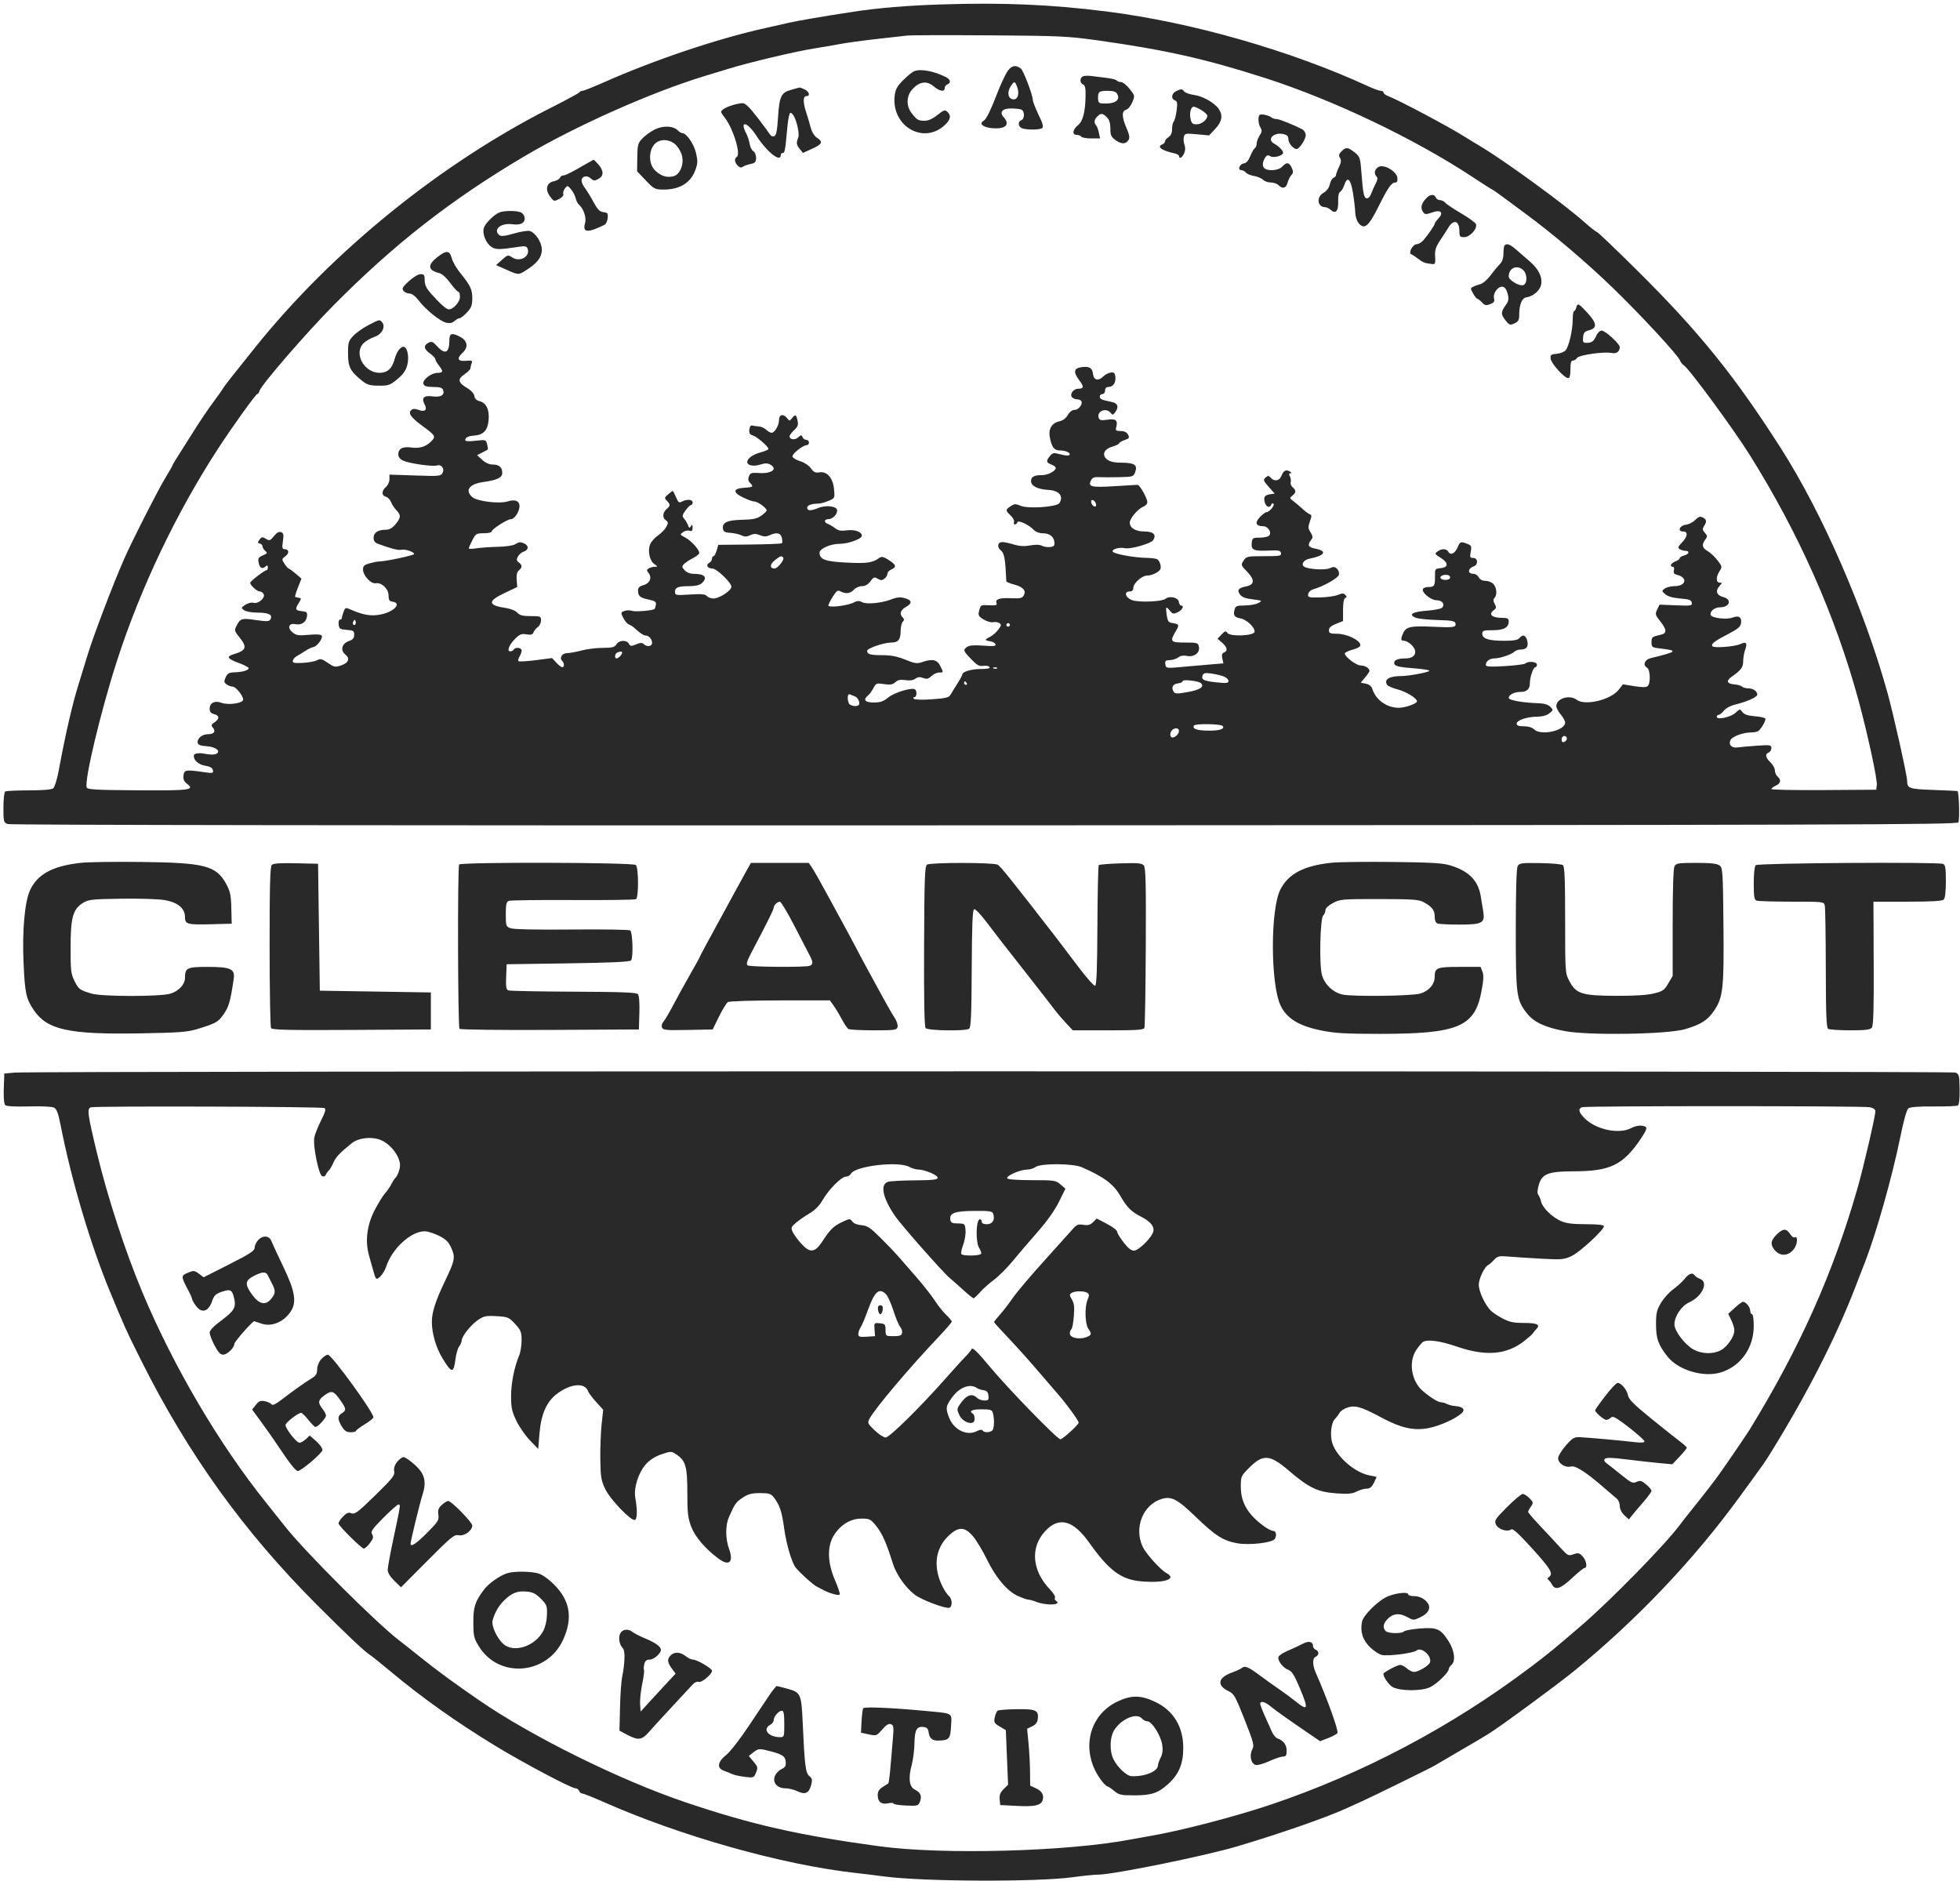 <?xml version="1.0" encoding="UTF-8"?> <svg xmlns="http://www.w3.org/2000/svg" width="518" height="497" viewBox="0 0 518 497" fill="none"><g clip-path="url(#clip0_16050_392)"><path fill-rule="evenodd" clip-rule="evenodd" d="M248.502 1.178C239.709 1.469 232.011 2.111 225.676 3.08C217.514 4.329 210.928 5.455 208.44 6.027C206.902 6.381 204.177 6.995 202.384 7.391C189.631 10.211 173.014 15.798 159.349 21.86C156.69 23.04 154.245 24.005 153.914 24.005C153.585 24.005 153.245 24.17 153.159 24.373C153.074 24.575 149.786 26.363 145.853 28.346C116.558 43.117 87.838 66.361 67.414 91.831C60.629 100.291 59.389 101.876 58.896 102.713C58.636 103.154 57.731 104.438 56.886 105.566C54.976 108.114 52.744 111.428 50.484 115.069C49.53 116.607 48.047 118.948 47.188 120.272C46.329 121.597 45.627 122.78 45.627 122.903C45.627 123.025 44.752 124.562 43.683 126.318C41.678 129.61 35.003 142.739 32.824 147.676C29.927 154.238 24.645 168.126 23.079 173.295C22.148 176.369 21.088 179.828 20.722 180.98C19.164 185.903 17.247 194.243 15.53 203.572C15.105 205.878 14.452 208.011 14.078 208.313C13.637 208.668 11.36 208.862 7.627 208.862C4.453 208.862 1.642 208.994 1.381 209.156C1.119 209.318 0.906 211.215 0.906 213.393C0.906 217.143 0.961 217.357 2.041 217.768C2.733 218.031 103.336 218.163 260.136 218.105C487.956 218.023 517.15 217.933 517.566 217.313C517.948 216.748 517.756 209.478 517.348 209.062C517.295 209.007 514.454 208.868 511.035 208.751C504.541 208.53 504.04 208.357 504.025 206.329C504.015 204.873 500.452 188.922 498.832 183.077C492.763 161.183 481.661 135.698 470.728 118.563C458.453 99.326 449.056 87.695 432.621 71.4C427.001 65.828 422.222 61.269 422.001 61.269C421.78 61.269 420.281 60.092 418.67 58.652C413.279 53.836 397.262 42.189 390.881 38.445C389.789 37.804 388.222 36.847 387.399 36.316C383.455 33.779 369.579 26.393 366.943 25.428C366.239 25.17 365.662 24.745 365.662 24.482C365.662 24.22 365.334 24.005 364.934 24.005C364.533 24.005 363.013 23.456 361.556 22.785C341.081 13.354 314.965 5.886 292.525 3.045C277.777 1.178 264.938 0.633 248.502 1.178ZM289.963 10.649C307.923 13.165 318.562 15.552 334.218 20.575C352.347 26.392 373.731 36.588 389.188 46.784C391.75 48.474 394.078 49.961 394.362 50.09C394.646 50.218 395.799 51.01 396.924 51.85C398.049 52.689 400.912 54.807 403.285 56.557C410.553 61.917 419.208 69.272 426.257 76.082C433.509 83.089 443.493 93.877 444.011 95.267C444.187 95.739 444.629 96.3 444.993 96.514C446.329 97.299 458.087 113.29 462.443 120.245C475.434 140.992 485.081 162.738 491.143 184.94C493.537 193.709 496.185 205.925 496.014 207.412L495.866 208.692L482.007 208.784C474.385 208.834 468.148 208.712 468.148 208.511C468.148 208.311 468.672 207.908 469.313 207.616C470.629 207.017 470.813 206.061 469.779 205.202C469.394 204.883 469.08 204.161 469.08 203.596C469.08 203.032 468.556 202.078 467.915 201.476C466.597 200.237 466.42 199.244 467.449 198.85C467.834 198.702 468.148 198.18 468.148 197.689C468.148 196.86 467.874 196.815 464.305 197.061C462.191 197.208 459.904 197.413 459.221 197.518C457.647 197.762 456.716 196.76 457.374 195.532C457.884 194.579 460.692 193.561 462.845 193.55C463.584 193.546 464.403 193.389 464.665 193.201C465.487 192.61 466.801 190.289 466.546 189.876C466.412 189.659 465.141 189.385 463.723 189.268C461.891 189.116 460.955 188.795 460.491 188.161C459.854 187.29 459.811 187.295 458.682 188.355C457.424 189.536 453.707 190.337 453.707 189.426C453.707 189.136 453.939 188.899 454.222 188.899C454.506 188.899 455.129 188.401 455.608 187.793C456.127 187.133 457.376 186.471 458.703 186.152C461.746 185.421 464.421 184.21 464.421 183.565C464.421 182.662 463.365 181.912 462.092 181.912C461.426 181.912 460.672 181.703 460.417 181.448C460.162 181.193 459.245 180.927 458.38 180.857C456.378 180.694 456.109 179.902 457.686 178.809C460.105 177.131 460.695 176.338 460.695 174.762C460.695 173.903 460.929 172.53 461.215 171.71C461.853 169.878 461.527 169.485 459.962 170.198C458.411 170.904 452.904 171.318 452.556 170.755C452.174 170.138 453.035 169.477 456.735 167.544C459.437 166.134 460.021 165.622 460.144 164.558C460.317 163.053 459.507 162.58 457.84 163.214C456.317 163.793 452.43 163.333 452.124 162.537C451.77 161.614 453.12 160.485 454.579 160.485C457.149 160.485 457.825 158.405 455.455 157.79C453.685 157.332 453.273 156.147 454.437 154.861C455.178 154.043 455.181 153.964 454.478 153.964C453.483 153.964 453.474 152.424 454.46 150.919C455.178 149.823 455.153 149.689 453.923 148.078C453.213 147.147 452.037 146.047 451.309 145.633C449.843 144.799 449.668 143.936 450.69 142.584C451.292 141.788 451.28 141.585 450.579 140.812C449.934 140.098 449.892 139.772 450.35 139.039C451.125 137.798 451.056 137.305 450.032 136.757C449.338 136.386 448.918 136.521 448.041 137.399C447.429 138.01 446.307 138.581 445.547 138.668C443.901 138.856 443.252 140.456 444.822 140.456C446.185 140.456 446.046 141.765 444.515 143.364C443.447 144.477 443.354 144.762 443.933 145.129C444.312 145.369 444.99 145.568 445.438 145.572C446.667 145.583 446.417 146.452 445.089 146.785C444.448 146.946 443.924 147.27 443.924 147.505C443.924 147.739 443.4 148.131 442.76 148.374C441.587 148.82 441.148 149.772 442.115 149.772C442.407 149.772 442.528 150.183 442.391 150.705C442.209 151.403 442.425 151.708 443.25 151.915C446.118 152.635 445.594 154.896 442.559 154.896C441.614 154.896 440.451 155.181 439.973 155.53C439.134 156.143 439.14 156.194 440.127 157.044C440.798 157.622 442.142 158.003 444.046 158.156C446.4 158.345 446.975 158.553 447.109 159.259C447.263 160.068 446.97 160.118 442.933 159.958L438.591 159.786L437.966 161.078C437.388 162.274 437.447 162.503 438.769 164.173C440.545 166.414 440.584 167.37 438.916 167.735C436.617 168.239 436.471 168.359 436.471 169.741C436.471 171.064 436.559 171.118 439.266 171.432C443.53 171.926 443.119 172.265 436.241 173.923C434.669 174.302 434.093 175.764 435.258 176.417C436.17 176.927 436.294 180.633 435.423 181.336C435.031 181.652 433.872 181.648 431.88 181.321L428.921 180.837L427.793 182.276C425.697 184.956 418.889 186.581 416.7 184.925C414.793 183.483 411.315 184.569 411.315 186.606C411.315 187.06 411.839 188.053 412.48 188.814C413.12 189.575 413.644 190.538 413.644 190.953C413.644 193.092 407.202 194.497 405.439 192.742C404.928 192.234 403.906 191.927 402.726 191.927C401.354 191.927 400.834 191.734 400.834 191.228C400.834 190.327 403.498 189.425 406.256 189.391C407.642 189.374 408.803 189.052 409.493 188.493C410.537 187.648 410.544 187.595 409.718 186.769C409.169 186.221 408.098 185.89 406.713 185.842C402.294 185.687 398.737 185.056 398.737 184.426C398.737 183.598 400.233 182.844 401.874 182.844C403.539 182.844 404.327 182.088 404.327 180.491C404.327 178.911 405.223 176.322 405.771 176.322C406.002 176.322 406.191 176.008 406.191 175.624C406.191 174.852 403.9 174.633 403.14 175.331C402.896 175.554 400.444 175.867 397.689 176.025C393.761 176.252 392.681 176.184 392.681 175.712C392.681 174.756 393.699 173.994 394.987 173.986C396.451 173.978 399.508 172.944 400.243 172.208C400.542 171.909 401.217 171.661 401.742 171.657C403.43 171.645 403.989 170.978 403.641 169.394C403.296 167.822 402.458 167.521 401.532 168.637C401.114 169.141 400.006 169.335 397.546 169.335C393.463 169.335 391.75 168.788 391.75 167.484C391.75 166.643 392.049 166.541 394.512 166.541C397.466 166.541 398.737 165.83 398.737 164.179C398.737 163.466 398.407 163.28 397.145 163.28C394.257 163.28 393.242 162.364 394.837 161.198C395.467 160.737 395.499 160.467 395.026 159.583C394.616 158.816 394.599 158.381 394.967 158.013C395.723 157.258 395.584 155.321 394.705 154.35C394.282 153.881 393.346 153.498 392.625 153.498C391.793 153.498 391.135 153.159 390.818 152.567C390.544 152.054 389.92 151.635 389.432 151.635C387.781 151.635 387.854 150.257 389.537 149.636C390.733 149.195 390.599 147.443 389.369 147.443C388.497 147.443 388.42 147.258 388.691 145.809C388.966 144.347 388.87 144.127 387.782 143.713C386.029 143.047 385.867 143.104 385.242 144.614C384.568 146.241 383.354 146.843 382.788 145.831C382.294 144.949 381.031 144.907 379.897 145.736C379.104 146.315 379.164 146.43 380.764 147.419C382.868 148.719 382.839 149.942 380.7 150.149C379.257 150.289 379.208 150.363 379.249 152.38C379.297 154.785 379.069 155.128 377.426 155.128C376.768 155.128 376.147 155.37 376.046 155.666C375.722 156.618 378.181 158.622 379.674 158.622C381.185 158.622 381.978 159.729 381.097 160.61C380.807 160.9 378.961 161.253 376.996 161.393C373.225 161.664 372.078 162.442 374.239 163.265C374.899 163.515 377.482 163.778 379.978 163.85C383.732 163.956 384.543 164.11 384.663 164.735C384.867 165.802 384.252 165.889 378.473 165.617C372.831 165.352 371.608 165.623 370.838 167.312C370.127 168.873 370.188 169.335 371.106 169.335C371.538 169.335 372.377 169.791 372.97 170.348C374.88 172.143 374.098 173.993 371.43 173.993C369.504 173.993 368.457 174.403 368.457 175.158C368.457 176.019 369.435 176.285 373.853 176.624C376.01 176.79 377.774 177.068 377.774 177.242C377.774 177.636 372.4 178.649 370.267 178.658C367.147 178.671 365.718 179.563 366.581 180.96C366.783 181.287 368.029 181.834 369.35 182.177C371.608 182.763 374.431 184.485 374.488 185.313C374.529 185.917 371.416 187.036 369.694 187.036C366.486 187.036 363.606 184.973 362.662 182.001C362.449 181.329 361.832 180.843 360.973 180.672L359.619 180.401L360.778 179.025C361.414 178.268 361.936 177.497 361.936 177.311C361.936 176.593 360.763 175.857 359.617 175.857C358.449 175.857 355.414 173.565 355.414 172.683C355.414 172.446 356.367 171.984 357.532 171.658C359.032 171.238 359.608 170.851 359.507 170.329C359.267 169.082 355.871 167.489 353.434 167.48C351.531 167.473 351.221 167.341 351.221 166.537C351.221 165.881 351.777 165.379 353.085 164.856L354.948 164.111V161.172C354.948 159.246 355.149 158.16 355.53 158.02C355.982 157.855 355.988 157.675 355.556 157.216C355.106 156.738 354.725 156.738 353.566 157.218C352.778 157.545 350.661 157.841 348.864 157.876C345.843 157.935 345.605 157.869 345.729 157.009C345.812 156.436 346.4 155.921 347.261 155.667C349.864 154.901 353.554 152.804 353.834 151.932C353.993 151.436 353.8 150.753 353.383 150.336C352.784 149.738 352.437 149.705 351.447 150.156C350.214 150.718 345.814 150.461 344.681 149.761C343.769 149.196 344.524 147.964 345.96 147.672C350.167 146.819 350.905 145.636 347.634 144.989C345.641 144.595 345.44 144.053 346.69 142.438C346.991 142.048 346.884 141.468 346.361 140.672C345.687 139.643 345.665 139.262 346.19 137.799C346.69 136.404 346.688 136.075 346.177 135.904C345.837 135.79 344.96 135.143 344.228 134.466C343.496 133.789 342.412 132.872 341.819 132.428C340.805 131.669 340.789 131.581 341.555 130.979C342.563 130.187 342.587 129.57 341.639 128.784C341.237 128.45 341 127.825 341.112 127.395C341.225 126.966 341.124 126.27 340.889 125.849C340.589 125.313 340.642 125.08 341.066 125.07C341.432 125.061 341.348 124.868 340.852 124.579C339.845 123.992 339.183 124.364 338.626 125.828C338.143 127.098 336.729 127.309 335.844 126.243C335.399 125.707 335.106 125.665 334.622 126.067C333.749 126.791 333.797 126.951 335.441 128.811L336.882 130.441L335.783 130.597C334.233 130.817 333.888 131.289 334.243 132.702C334.563 133.979 335.614 134.372 335.979 133.352C336.093 133.032 336.354 132.926 336.558 133.116C336.988 133.517 335.488 135.332 334.727 135.332C334.445 135.332 333.65 135.93 332.96 136.661C331.572 138.131 331.908 139.058 333.829 139.058C335.131 139.058 336.2 140.756 335.401 141.554C335.108 141.847 333.988 142.086 332.913 142.086C331.051 142.086 330.95 142.158 330.812 143.584C330.638 145.386 331.392 145.684 335.599 145.481C337.935 145.368 338.403 145.476 338.544 146.162C338.695 146.895 338.244 146.977 334.072 146.977C329.631 146.977 329.401 147.027 328.666 148.148C327.918 149.29 327.942 149.366 329.564 151.036C331.646 153.179 331.59 154.499 329.4 154.945C327.288 155.374 326.866 155.899 327.688 157.072C328.182 157.777 329.109 158.138 331.045 158.38C333.618 158.701 333.677 158.738 332.572 159.35C331.94 159.7 330.326 159.994 328.986 160.003C326.796 160.017 326.52 160.135 326.264 161.157C325.889 162.651 326.217 163.101 327.933 163.444C329.571 163.771 331.756 165.905 331.552 166.977C331.35 168.038 325.149 168.295 324.402 167.273C323.947 166.651 323.747 166.703 322.831 167.678L321.78 168.795L322.991 169.848C324.36 171.038 324.547 172.027 323.479 172.437C322.96 172.636 322.837 173.079 323.041 174.01L323.326 175.306L319.921 175.586C318.048 175.74 315.153 175.992 313.488 176.147C308.108 176.646 308.144 176.65 307.981 175.507C307.858 174.636 308.054 174.457 309.146 174.444C309.869 174.436 310.875 174.116 311.383 173.732C311.97 173.288 312.78 173.139 313.614 173.323C315.501 173.737 317.165 172.547 316.868 170.994C316.648 169.843 316.521 169.801 313.2 169.801C309.314 169.801 309.113 169.556 310.737 166.802C311.762 165.066 311.688 164.929 309.528 164.582C308.819 164.468 308.533 163.96 308.332 162.459C308.033 160.221 308.135 160.103 309.221 161.432C309.907 162.272 310.138 162.312 311.271 161.781C312.48 161.216 313.058 160.019 312.123 160.019C311.884 160.019 311.622 159.57 311.541 159.021C311.37 157.882 309.072 157.375 308.024 158.245C307.123 158.992 301.177 159.248 299.279 158.621C297.438 158.015 296.922 156.293 298.581 156.293C299.196 156.293 299.512 155.982 299.512 155.38C299.512 154.16 301.796 152.101 303.149 152.101C304.351 152.101 306.084 151.307 306.606 150.517C307.018 149.894 306.569 148.269 305.855 147.799C305.569 147.611 304.287 147.441 303.006 147.421C299.661 147.37 294.26 146.36 294.056 145.747C293.841 145.102 295.881 144.547 297.3 144.865C298.764 145.193 304.203 143.641 304.777 142.732C305.682 141.295 304.833 140.456 302.475 140.456C300.121 140.456 298.581 139.52 298.581 138.09C298.581 137.002 300.776 134.428 302.15 133.906C302.749 133.678 303.23 133.12 303.219 132.665C303.193 131.617 301.199 128.109 300.635 128.12C300.402 128.125 297.608 128.29 294.426 128.487C288.295 128.867 287.431 128.631 288.39 126.839C288.71 126.24 289.298 126.012 290.338 126.082C291.156 126.138 293.561 126.146 295.681 126.1C299.378 126.019 299.554 125.966 300 124.794C300.718 122.905 299.874 122.291 296.544 122.279C294.563 122.272 293.372 122.022 292.651 121.464C291.102 120.262 291.701 118.708 293.976 118.026C294.971 117.728 295.786 117.328 295.786 117.138C295.786 116.947 296.426 116.568 297.208 116.295C298.453 115.861 298.567 115.681 298.123 114.852C297.782 114.214 297.147 113.905 296.181 113.905C294.953 113.905 294.782 113.764 295.001 112.929C295.486 111.075 294.92 110.577 292.705 110.909C291.071 111.154 290.615 111.066 290.382 110.457C289.725 108.745 292.278 107.594 293.491 109.056C294.05 109.729 294.161 109.721 294.713 108.967C295.77 107.521 295.45 106.552 293.806 106.221C291.127 105.682 290.661 105.471 290.661 104.79C290.661 104.423 290.976 104.123 291.36 104.123C291.748 104.123 292.059 103.709 292.059 103.191C292.059 102.591 292.37 102.26 292.934 102.26C294.171 102.26 294.947 101.141 294.771 99.609C294.649 98.538 294.424 98.328 293.537 98.452C292.942 98.536 292.038 99.02 291.529 99.529C290.3 100.758 289.067 100.471 288.887 98.913C288.691 97.225 287.953 96.76 285.886 97.019C283.752 97.286 283.581 98.329 285.302 100.585C286.529 102.194 286.436 102.726 284.929 102.726C283.702 102.726 282.653 104.153 283.303 104.937C283.57 105.258 284.169 105.52 284.635 105.52C285.101 105.52 285.609 105.726 285.764 105.976C286.25 106.763 285.086 108.315 284.007 108.318C283.358 108.32 282.69 108.821 282.209 109.668C281.725 110.518 280.903 111.133 279.98 111.335C278.05 111.759 277.067 113.299 277.419 115.342C277.899 118.125 278.565 119.028 280.142 119.036C281.756 119.044 283.129 119.728 282.598 120.26C282.405 120.453 281.363 120.367 280.281 120.069C278.497 119.577 278.241 119.617 277.501 120.494C276.405 121.794 276.473 122.231 277.851 122.755C278.491 122.999 279.015 123.401 279.015 123.649C279.015 124.461 276.976 125.55 275.456 125.55C273.281 125.55 272.493 125.982 272.493 127.174C272.493 128.425 274.292 129.322 277.088 129.465C279.896 129.608 281.152 131.115 279.991 132.947C279.347 133.964 271.791 134.509 269.809 133.681C268.425 133.102 268.1 133.113 267.104 133.765C265.696 134.688 265.696 134.911 267.103 136.232C267.725 136.816 268.121 137.586 267.984 137.943C267.847 138.3 267.95 138.592 268.212 138.592C268.475 138.592 268.776 138.331 268.883 138.011C269.107 137.339 272.045 138.734 273.294 140.106C273.701 140.554 274.696 140.921 275.505 140.921C277.363 140.921 278.496 141.759 278.657 143.25C278.76 144.208 278.558 144.441 277.524 144.56C276.832 144.64 275.855 144.486 275.354 144.217C274.765 143.902 273.672 143.872 272.273 144.134C270.734 144.421 269.483 144.352 267.964 143.895C266.787 143.54 265.431 143.25 264.951 143.25C263.647 143.25 263.397 144.53 264.518 145.464C265.436 146.229 265.69 147.664 265.957 153.596C265.965 153.779 266.863 154.161 267.951 154.446C270.366 155.076 271.258 156.051 270.58 157.318C270.173 158.078 269.664 158.194 267.221 158.085C264.105 157.946 262.965 158.332 263.371 159.389C263.576 159.922 263.198 160.039 261.548 159.954C259.165 159.831 259.166 159.829 258.743 161.514C258.472 162.594 258.646 162.905 259.968 163.709C260.815 164.225 261.936 164.546 262.459 164.424C262.982 164.302 263.72 164.404 264.099 164.65C264.693 165.036 264.655 165.28 263.824 166.402C263.294 167.119 262.286 167.986 261.585 168.33C260.149 169.034 260.185 169.24 261.783 169.484C262.394 169.577 262.986 169.929 263.098 170.265C263.259 170.749 262.579 170.822 259.853 170.616C257.442 170.434 256.161 170.533 255.598 170.945C254.479 171.763 254.543 171.958 256.668 174.188C258.198 175.792 258.791 176.121 259.874 175.962C260.605 175.855 261.345 175.997 261.519 176.278C261.733 176.624 261.009 176.788 259.266 176.788C256.759 176.788 254.325 177.502 254.325 178.237C254.325 178.44 253.749 179.506 253.044 180.608C252.34 181.709 251.532 183.03 251.249 183.542C250.813 184.331 250.061 184.522 246.357 184.79C243.822 184.973 241.794 184.924 241.538 184.673C241.26 184.402 241.303 184.241 241.654 184.241C242.307 184.241 242.414 182.557 241.787 182.169C240.898 181.621 236.347 183.005 234.77 184.304C233.488 185.36 232.686 185.639 230.927 185.639C228.571 185.639 228.011 184.931 229.433 183.75C229.835 183.417 230.475 182.541 230.856 181.805C231.508 180.544 231.671 180.483 233.639 180.778C235.284 181.025 235.92 180.919 236.63 180.276C237.297 179.672 237.987 179.53 239.29 179.732C240.441 179.909 241.347 179.78 241.912 179.357C242.543 178.885 243.096 178.833 243.962 179.162C244.916 179.525 245.347 179.428 246.157 178.667C246.711 178.146 247.623 177.72 248.183 177.72C249.398 177.72 249.389 177.774 248.468 175.928C247.655 174.299 246.346 174.041 243.649 174.981C242.368 175.428 241.734 175.333 239.271 174.326C237.187 173.474 235.524 173.146 233.258 173.14C229.973 173.131 229.167 172.904 229.173 171.986C229.177 171.319 233.586 169.801 235.523 169.801C237.392 169.801 238.021 169.04 238.021 166.774C238.021 165.723 238.272 164.612 238.58 164.305C239.014 163.87 239.014 163.621 238.58 163.187C237.638 162.245 237.957 161.223 239.46 160.368C241.202 159.377 241.036 158.566 238.981 158.033C237.886 157.749 236.921 157.843 235.636 158.357C233.073 159.383 229.065 159.78 227.85 159.129C227.073 158.714 226.561 158.739 225.564 159.242C223.892 160.085 218.921 160.663 218.921 160.014C218.921 159.751 219.451 158.696 220.098 157.671C221.098 156.088 221.408 155.879 222.163 156.283C223.526 157.012 224.747 156.853 225.676 155.827C226.139 155.315 227.098 154.896 227.806 154.896C228.67 154.896 229.401 154.475 230.034 153.615C230.871 152.478 231.086 152.401 231.954 152.93C232.748 153.416 233.08 153.416 233.729 152.93C234.168 152.602 234.527 152.019 234.527 151.635C234.527 151.251 234.999 150.729 235.575 150.476C237.029 149.839 236.863 149.251 234.868 147.977C233.545 147.131 232.991 146.998 232.442 147.396C230.597 148.733 229.257 148.933 223.871 148.678C218.117 148.404 216.592 147.855 216.592 146.059C216.592 145.001 219.465 143.716 221.833 143.716C224.197 143.716 227.772 142.426 227.772 141.573C227.772 140.53 225.901 139.864 223.786 140.154C222.288 140.359 221.537 140.221 220.712 139.588C220.111 139.128 219.253 138.617 218.805 138.454C217.71 138.053 217.766 137.195 218.888 137.195C220.022 137.195 221.25 135.993 221.25 134.884C221.25 133.763 218.321 133.388 216.258 134.244C214.305 135.054 213.331 135.032 213.331 134.176C213.331 133.508 214.438 133.107 216.359 133.08C216.871 133.072 218.047 132.748 218.972 132.357C220.649 131.65 220.651 131.644 220.418 129.218C220.134 126.256 218.535 124.466 216.496 124.829C215.507 125.004 215.036 124.773 214.31 123.752C213.781 123.009 212.595 122.216 211.542 121.901C210.529 121.598 209.588 121.055 209.45 120.697C209.195 120.032 212.162 117.631 213.24 117.631C213.546 117.631 213.797 117.317 213.797 116.933C213.797 116.548 213.476 116.234 213.084 116.234C212.691 116.234 212.246 115.911 212.094 115.515C211.849 114.877 211.723 114.883 210.962 115.572C210.084 116.366 208.673 116.195 208.673 115.295C208.673 115.018 209.216 114.289 209.88 113.674C210.865 112.76 211.029 112.295 210.774 111.134C210.414 109.496 210.183 109.4 209.306 110.528C208.703 111.304 208.642 111.304 208.039 110.528C207.038 109.241 205.878 109.498 205.878 111.006C205.878 112.418 204.735 114.371 203.908 114.371C203.622 114.371 202.983 114.004 202.488 113.556C201.993 113.107 201.138 112.719 200.588 112.693C200.038 112.667 199.274 112.562 198.89 112.46C198.419 112.335 198.145 112.679 198.048 113.515C197.937 114.473 198.149 114.83 198.979 115.081C200.092 115.416 203.082 118.008 203.082 118.636C203.082 118.833 202.191 119.23 201.103 119.52C198.97 120.088 197.492 121.143 197.492 122.097C197.492 123.018 199.202 123.344 200.971 122.76C202.137 122.375 202.83 122.37 203.525 122.743C205.644 123.877 203.992 125.21 200.724 125.004C198.592 124.869 198.27 124.97 197.924 125.886C197.653 126.602 197.742 127.13 198.211 127.599C199.232 128.62 199.082 128.747 196.681 128.901C193.672 129.095 193.583 130.121 196.453 131.497C197.665 132.078 198.996 132.55 199.409 132.545C200.252 132.536 202.617 134.249 202.617 134.868C202.617 135.088 201.984 135.719 201.21 136.269C200.094 137.065 199.051 137.289 196.149 137.356C192.185 137.449 190.83 138.078 191.065 139.716C191.175 140.49 191.584 140.715 193.067 140.818C194.092 140.888 195.4 141.185 195.974 141.476C196.764 141.877 197.322 141.868 198.264 141.439C199.232 140.998 199.806 140.995 200.851 141.428C201.864 141.847 202.478 141.854 203.358 141.452C205.258 140.587 206.294 140.795 206.623 142.108C206.787 142.76 206.804 143.412 206.66 143.555C206.516 143.699 202.671 143.853 198.116 143.897L189.833 143.977L189.402 145.477C189.166 146.302 188.793 146.977 188.574 146.977C188.355 146.977 188.175 147.281 188.175 147.652C188.175 148.024 187.832 148.521 187.411 148.756C186.446 149.296 186.988 150.237 188.264 150.237C189.397 150.237 193.3 153.968 193.3 155.05C193.3 156.057 190.117 158.156 188.59 158.156C187.912 158.156 187.117 157.865 186.821 157.51C186.409 157.014 185.37 156.921 182.339 157.109C178.6 157.343 178.393 157.306 178.393 156.408C178.393 155.224 179.228 154.896 182.237 154.896C183.79 154.896 184.902 154.63 185.46 154.125C187.124 152.619 186.278 151.635 183.318 151.635C182.382 151.635 181.469 151.272 180.942 150.689C180.178 149.845 180.162 149.667 180.789 149.039C181.176 148.652 182.198 147.977 183.06 147.54C183.921 147.102 184.7 146.508 184.79 146.22C185.025 145.467 182.721 142.879 181.043 142.011C179.683 141.308 179.656 141.24 180.492 140.628C180.976 140.275 181.75 140.105 182.212 140.252C182.856 140.457 183.049 140.268 183.044 139.439C183.039 138.591 182.944 138.507 182.603 139.045C182.24 139.62 182.116 139.582 181.841 138.812C181.66 138.307 181.207 137.538 180.835 137.104C180.235 136.405 180.274 136.15 181.17 134.891C181.727 134.109 182.378 133.469 182.617 133.469C182.856 133.469 183.051 133.154 183.051 132.77C183.051 131.964 181.549 131.845 180.236 132.548C179.473 132.956 179.248 132.79 178.66 131.383C178.283 130.48 177.891 129.742 177.789 129.742C177.687 129.742 177.129 130.153 176.55 130.656C175.581 131.496 175.557 131.631 176.246 132.32C177.172 133.246 177.186 133.662 176.315 134.385C175.156 135.346 174.963 136.736 175.892 137.415C176.643 137.965 176.665 138.166 176.094 139.235C175.74 139.896 174.754 140.912 173.903 141.494C173.052 142.076 172.118 143.125 171.827 143.825C171.117 145.536 171.671 148.182 172.925 149.059C173.89 149.736 173.895 149.772 173.023 149.779C172.517 149.783 171.803 149.976 171.435 150.209C170.892 150.553 170.876 150.765 171.354 151.341C172.38 152.577 171.797 154.12 170.124 154.598C169.028 154.911 168.612 155.301 168.617 156.011C168.628 157.519 169.132 157.958 171.405 158.438C173.125 158.801 173.472 159.045 173.341 159.8C173.252 160.304 173.092 160.808 172.984 160.919C172.565 161.351 167.859 161.738 166.979 161.414C166.467 161.224 165.587 161.242 165.023 161.453C164.042 161.819 164.029 161.896 164.725 163.29C165.124 164.091 165.795 164.876 166.215 165.035C166.636 165.194 167.218 165.545 167.51 165.816C169.014 167.211 170.079 167.938 170.618 167.938C171.478 167.938 172.337 168.916 172.337 169.894C172.337 170.842 170.96 171.033 170.127 170.2C169.726 169.799 169.225 169.819 168.116 170.279C166.82 170.815 166.585 170.795 166.204 170.113C165.604 169.041 163.619 169.134 162.912 170.267C162.427 171.043 161.822 171.2 159.297 171.204C157.63 171.207 155.112 171.519 153.703 171.897C152.294 172.276 150.587 172.588 149.91 172.59C148.577 172.597 147.763 173.83 148.563 174.63C149.169 175.236 149.191 176.322 148.597 176.322C148.352 176.322 147.645 175.777 147.027 175.11L145.903 173.899L141.617 174.456C139.259 174.762 137.197 174.879 137.033 174.715C136.869 174.551 136.989 174.01 137.3 173.513C137.61 173.016 137.864 172.291 137.864 171.904C137.864 171.12 136.22 170.933 135.768 171.664C135.609 171.921 135.198 172.13 134.852 172.13C133.87 172.13 134.541 170.401 136.145 168.797C137.332 167.611 137.823 167.419 139.136 167.632C140.342 167.828 140.777 167.703 141.002 167.098C141.164 166.663 141.677 166.034 142.142 165.699C142.608 165.364 142.988 164.578 142.988 163.952C142.988 162.875 142.843 162.814 140.266 162.814C138.155 162.814 137.357 162.609 136.718 161.903C136.249 161.385 134.962 160.857 133.734 160.679C128.906 159.979 128.79 158.863 133.322 156.723L136.7 155.128L136.551 153.232C136.45 151.935 136.634 151.144 137.134 150.73C138.067 149.955 138.059 149.318 137.106 148.622C136.499 148.177 136.453 147.874 136.873 147.088C137.161 146.549 137.798 145.981 138.287 145.826C139.734 145.367 139.855 144.22 138.519 143.611C137.573 143.18 137.122 143.206 136.316 143.739C135.685 144.156 133.894 144.442 131.575 144.499C129.526 144.549 126.957 144.73 125.869 144.901C124.78 145.072 123.889 145.076 123.889 144.911C123.889 144.746 124.312 143.781 124.83 142.766C125.715 141.032 125.896 140.921 127.858 140.921C129.006 140.921 129.945 140.707 129.945 140.445C129.945 139.834 134.089 137.195 135.048 137.195C135.881 137.195 137.053 135.568 137.268 134.114C137.507 132.495 136.277 131.834 134.239 132.486C131.975 133.209 126.058 132.492 124.784 131.339C122.802 129.547 124.041 127.898 127.762 127.376C131.418 126.863 132.74 126.221 132.74 124.956C132.74 123.483 131.899 122.755 130.196 122.755C129.299 122.755 128.276 122.297 127.436 121.518L126.102 120.28L127.441 119.593C128.177 119.215 128.843 118.854 128.919 118.789C128.996 118.725 128.916 118.106 128.742 117.415C128.432 116.178 128.381 116.162 125.692 116.474C123.907 116.681 122.957 116.623 122.957 116.307C122.957 115.626 123.743 115.22 125.259 115.115C127.76 114.941 128.899 113.736 129.133 111.013C129.376 108.189 128.497 106.413 126.642 105.978C125.93 105.812 125.463 105.324 125.366 104.648C125.276 104.024 124.546 103.189 123.607 102.635C121.039 101.12 120.829 100.231 122.733 98.935C123.621 98.33 124.35 97.59 124.351 97.291C124.353 96.991 124.489 96.395 124.654 95.965C124.908 95.304 124.683 95.209 123.184 95.345C120.948 95.548 120.609 94.746 122.277 93.2C123.849 91.743 123.562 90.02 121.576 88.993C119.396 87.865 118.765 88.064 118.765 89.878C118.765 93.276 117.659 93.831 115.531 91.501C114.396 90.259 114.076 90.132 113.228 90.586C111.862 91.317 111.997 92.239 113.64 93.409C114.409 93.957 115.038 94.619 115.038 94.882C115.038 95.144 115.457 95.892 115.969 96.543C117.216 98.127 117.145 98.533 115.62 98.536C113.923 98.539 111.52 100.453 111.917 101.487C112.137 102.062 112.8 102.26 114.508 102.26C116.196 102.26 116.878 102.46 117.092 103.018C117.614 104.377 116.528 105.049 114.304 104.745C111.985 104.427 111.3 105.157 112.25 106.931C112.998 108.329 112.277 108.948 110.631 108.323C109.698 107.968 109.157 107.977 108.702 108.354C107.756 109.139 108.591 110.329 111.674 112.587C114.987 115.013 115.18 115.304 114.2 116.388C112.759 117.98 111.048 118.573 108.787 118.263C106.399 117.935 105.253 118.543 105.259 120.134C105.261 120.756 105.738 121.347 106.54 121.723C108.149 122.478 114.319 123.364 115.452 123.004C116.652 122.624 117.569 123.836 116.953 124.987C116.506 125.823 116.032 125.866 109.7 125.651L102.926 125.421V126.655C102.926 127.333 102.507 128.247 101.994 128.686C100.802 129.707 100.799 130.962 101.989 131.273C102.498 131.406 103.118 132.051 103.367 132.706C103.617 133.361 104.248 134.325 104.771 134.847C106.02 136.097 105.97 136.828 104.515 138.557C103.666 139.566 102.899 139.99 101.922 139.99C99.909 139.99 98.733 140.773 98.733 142.112C98.733 142.887 99.081 143.4 99.781 143.663C103.195 144.94 105.291 145.483 106.05 145.284C107.031 145.028 109.448 145.825 109.448 146.406C109.448 146.757 101.75 148.391 100.131 148.383C99.746 148.381 98.646 148.598 97.685 148.865C96.293 149.251 95.938 149.574 95.938 150.456C95.938 152.091 98.003 154.344 99.304 154.131C100.88 153.871 102.693 155.617 102.693 157.394C102.693 158.554 102.909 158.886 103.741 159.004C106.234 159.358 104.24 161.611 100.776 162.353C98.274 162.89 96.147 162.581 93.019 161.226C91.267 160.467 91.263 160.468 90.806 161.671C90.554 162.333 90.348 163.071 90.348 163.31C90.348 163.55 90.124 163.746 89.851 163.746C89.578 163.746 89.421 164.322 89.502 165.027C89.634 166.173 89.858 166.323 91.629 166.451C93.391 166.578 93.609 166.722 93.609 167.756C93.609 168.629 93.26 169.04 92.209 169.406C90.341 170.057 89.867 171.824 91.257 172.95C92.596 174.034 92.115 175.197 90.047 175.879C88.589 176.36 88.255 176.29 86.633 175.166C85.094 174.1 84.684 174 83.796 174.475C83.226 174.781 81.52 175.094 80.005 175.172C77.713 175.289 77.275 175.191 77.394 174.587C77.473 174.187 77.957 173.637 78.469 173.363C78.981 173.09 79.998 172.469 80.728 171.984C81.458 171.5 82.392 171.053 82.805 170.993C83.796 170.847 85.423 168.637 85.019 167.984C84.81 167.645 83.646 167.569 81.585 167.759C78.915 168.006 78.308 167.917 77.343 167.134C75.831 165.906 76.287 164.593 78.102 164.947C79.704 165.261 80.971 164.371 81.139 162.814C81.247 161.809 81.056 161.63 79.75 161.504C78.043 161.339 77.909 160.952 78.988 159.304C79.402 158.673 79.612 158.13 79.454 158.098C79.198 158.046 78.646 157.913 78.01 157.749C77.886 157.716 78.209 156.612 78.728 155.295L79.672 152.9L78.139 151.587C77.296 150.866 76.472 150.267 76.31 150.257C76.147 150.246 75.65 149.681 75.204 149.002C74.418 147.803 74.426 147.743 75.451 146.969C76.546 146.144 76.38 145.114 75.152 145.114C74.587 145.114 74.513 144.711 74.766 143.023C75.025 141.297 74.94 140.879 74.283 140.627C73.736 140.417 73.147 140.743 72.4 141.67C71.407 142.901 71.223 142.963 70.267 142.38C69.344 141.818 69.145 141.846 68.581 142.613C68.03 143.362 68.041 143.504 68.663 143.634C69.06 143.717 69.385 144.058 69.385 144.392C69.385 144.726 69.711 145.27 70.109 145.6C70.744 146.127 70.665 146.272 69.466 146.776C68.335 147.252 68.139 147.561 68.332 148.568C68.621 150.083 69.223 150.486 70.104 149.755C70.651 149.301 70.782 149.338 70.782 149.948C70.782 150.363 70.611 150.703 70.401 150.703C69.903 150.703 66.124 153.609 66.124 153.992C66.124 154.653 67.917 156.293 68.639 156.293C69.065 156.293 69.547 156.64 69.71 157.064C70.106 158.095 68.165 159.672 66.968 159.293C66.469 159.134 65.542 159.362 64.856 159.812C63.688 160.577 63.672 160.641 64.502 161.248C64.985 161.601 66.52 161.886 67.96 161.89C70.888 161.898 71.982 162.376 71.564 163.466C71.249 164.287 70.819 164.316 67.056 163.776C63.939 163.329 63.492 163.476 62.575 165.249C61.88 166.594 61.905 166.702 63.323 168.466C65.399 171.05 65.094 171.896 61.73 172.891C59.734 173.481 60.101 174.105 63.078 175.185C64.532 175.713 65.72 176.342 65.717 176.583C65.712 177.139 64.046 177.614 61.89 177.673C60.547 177.711 60.104 177.968 59.643 178.982C59.148 180.067 59.183 180.328 59.89 180.845C60.342 181.176 61.052 181.446 61.467 181.446C62.319 181.446 64.261 183.841 64.261 184.892C64.261 185.837 60.326 186.406 58.515 185.722C56.758 185.059 55.41 185.734 55.41 187.276C55.41 188.103 55.729 188.496 56.574 188.708C58.018 189.07 58.069 189.964 56.697 190.875C55.81 191.464 55.746 191.676 56.271 192.308C57.108 193.316 56.563 194.023 54.949 194.023C53.414 194.023 52.035 195.181 52.246 196.292C52.349 196.838 52.998 197.09 54.561 197.191C56.954 197.346 58.42 198.431 57.243 199.175C56.875 199.407 55.84 199.47 54.944 199.315C54.047 199.16 53.209 199.034 53.08 199.035C51.729 199.045 51.217 199.243 51.217 199.757C51.217 200.979 52.5 202.07 54.278 202.359C55.551 202.565 56.149 202.919 56.268 203.533C56.423 204.341 56.234 204.382 53.943 204.053C49.072 203.351 48.673 203.416 48.499 204.938C48.387 205.924 48.633 206.521 49.382 207.086C51.597 208.757 50.285 208.936 36.467 208.848C25.395 208.776 23.13 208.65 22.916 208.093C22.233 206.314 26.678 187.734 30.927 174.6C37.177 155.284 46.576 135.558 57.629 118.563C61.425 112.725 67.604 104.123 68 104.123C68.19 104.123 68.448 103.756 68.575 103.308C69.015 101.751 80.895 88.012 88.048 80.79C104.086 64.592 118.997 52.927 138.33 41.453C152.1 33.281 172.27 24.305 186.545 19.998C188.595 19.379 191.215 18.58 192.368 18.223C197.827 16.53 210.319 13.564 215.194 12.804C217.116 12.504 220.156 11.982 221.949 11.644C223.743 11.306 228.145 10.7 231.732 10.299C235.319 9.898 238.987 9.487 239.884 9.387C240.781 9.286 250.529 9.265 261.546 9.339C279.998 9.464 282.238 9.567 289.963 10.649ZM265.895 19.463C265.297 20.552 264.32 22.701 263.724 24.238C261.794 29.217 260.675 31.508 259.983 31.895C258.595 32.672 259.792 33.688 262.329 33.887C265.771 34.157 267.018 32.92 265.262 30.979C264.066 29.659 264.877 28.663 267.148 28.663C268.252 28.663 269.488 28.79 269.893 28.946C270.829 29.305 270.857 31.399 269.931 31.755C268.861 32.166 269.095 33.641 270.281 33.959C271.999 34.419 275.21 34.29 275.546 33.747C275.717 33.469 275.536 32.578 275.142 31.767C273.911 29.234 272.959 26.911 272.959 26.44C272.959 25.158 270.479 18.637 269.793 18.116C268.255 16.948 267.048 17.365 265.895 19.463ZM241.605 18.813C241.142 18.995 239.86 20.035 238.755 21.124C237.211 22.645 236.683 23.56 236.476 25.074C235.355 33.252 244.068 38.423 249.783 32.971C251.161 31.657 251.398 30.58 250.505 29.688C249.722 28.905 249.549 28.954 247.571 30.526C246.458 31.41 245.28 31.921 244.362 31.916C242.674 31.908 242.307 31.692 240.917 29.881C239.428 27.943 239.53 25.34 241.165 23.545C242.995 21.538 244.93 21.278 246.738 22.799C248.341 24.148 249.667 24.371 249.667 23.292C249.667 22.899 249.981 22.457 250.366 22.31C251.389 21.918 251.219 20.978 250.016 20.381C246.769 18.767 243.342 18.127 241.605 18.813ZM286.352 20.129C285.355 20.395 285.273 21.94 286.236 22.31C286.74 22.504 286.927 23.262 286.907 25.038C286.856 29.512 286.231 32.016 284.899 33.078C283.448 34.235 283.271 35.65 284.578 35.65C285.075 35.65 285.612 35.86 285.77 36.116C285.928 36.372 287.11 36.582 288.396 36.582H290.735L290.416 35.068C290.241 34.235 289.91 33.355 289.681 33.111C289.06 32.453 289.174 31.614 289.996 30.792C290.955 29.834 291.402 29.869 292.525 30.992C293.176 31.643 293.456 32.544 293.456 33.988C293.456 35.751 293.661 36.198 294.857 37.049C296.411 38.156 297.538 38.135 298.262 36.984C298.615 36.423 298.475 35.604 297.73 33.87C296.454 30.906 296.419 29.316 297.622 29.001C298.119 28.871 298.852 27.985 299.25 27.031C299.964 25.324 299.953 25.272 298.54 23.487C297.751 22.491 296.715 21.676 296.24 21.676C295.764 21.676 295.26 21.491 295.12 21.265C294.981 21.038 293.658 20.715 292.181 20.547C290.705 20.379 288.973 20.167 288.332 20.076C287.692 19.986 286.8 20.01 286.352 20.129ZM268.804 22.939C269.515 24.808 268.975 26.429 267.702 26.248C266.391 26.061 266.098 24.359 267.111 22.813C268.052 21.377 268.215 21.389 268.804 22.939ZM209.145 23.722C206.436 24.444 205.978 25.406 205.612 31.14C205.392 34.585 205.147 35.781 204.62 35.983C204.235 36.131 203.75 35.959 203.542 35.602C203.334 35.244 201.841 33.222 200.225 31.108C198.244 28.52 196.976 27.266 196.34 27.268C194.926 27.272 192.21 28.102 191.203 28.838C190.341 29.469 190.354 29.542 191.629 31.214C193.814 34.077 195.84 40.766 194.73 41.452C194.008 41.898 194.118 42.922 194.98 43.784C195.46 44.264 195.919 44.379 196.261 44.104C196.554 43.869 197.475 43.53 198.308 43.352C199.589 43.079 199.822 42.823 199.822 41.691C199.822 40.956 199.495 40.172 199.095 39.948C198.696 39.724 198.264 38.875 198.135 38.06C198.007 37.246 197.601 36.004 197.234 35.3C195.349 31.686 197.512 32.158 199.909 35.883C202.635 40.118 206.343 43.072 206.343 41.007C206.343 40.622 206.601 40.361 206.917 40.424C207.317 40.506 207.586 39.316 207.809 36.477C207.984 34.242 208.272 31.756 208.449 30.952C208.728 29.68 208.856 29.578 209.441 30.163C210.384 31.106 211.4 35.237 210.963 36.354C210.405 37.784 210.469 38.259 211.375 39.377L212.214 40.413L214.626 39.312C217.327 38.081 217.584 37.499 215.911 36.404C215.215 35.948 214.561 34.874 214.246 33.672C213.96 32.582 213.427 30.793 213.063 29.695C212.192 27.074 212.206 25.402 213.098 25.402C214.227 25.402 213.899 24.201 212.61 23.614C211.958 23.316 211.382 23.094 211.329 23.119C211.277 23.144 210.294 23.416 209.145 23.722ZM310.809 24.107C309.59 24.696 309.42 26.103 310.519 26.525C311.145 26.765 311.221 27.238 310.956 29.253C310.779 30.594 310.438 31.89 310.198 32.133C309.958 32.376 309.761 33.266 309.761 34.109C309.761 35.138 309.454 35.834 308.829 36.224C308.317 36.544 307.898 37.047 307.898 37.343C307.898 37.638 307.583 38 307.199 38.148C305.621 38.753 306.986 39.779 310.343 40.512C311.048 40.666 311.624 40.997 311.624 41.248C311.624 42.121 312.409 41.699 312.936 40.543C313.281 39.786 313.318 38.99 313.041 38.264C312.808 37.65 312.733 36.706 312.873 36.167C313.113 35.253 313.343 35.207 316.335 35.486L319.541 35.784L321.173 34.053C322.979 32.137 323.263 30.456 322.066 28.747C320.928 27.123 317.892 25.413 315.583 25.097C314.436 24.94 313.26 24.525 312.97 24.175C312.356 23.436 312.211 23.431 310.809 24.107ZM295.285 24.872C296.182 26.546 294.514 27.564 291.244 27.338C290.42 27.281 290.195 26.982 290.195 25.946C290.195 24.199 290.458 24.005 292.819 24.005C294.295 24.005 294.943 24.233 295.285 24.872ZM317.564 29.124C318.397 29.631 319.078 30.295 319.078 30.599C319.078 31.63 317.542 32.855 316.247 32.855C315.197 32.855 314.903 32.599 314.655 31.468C314.296 29.835 314.719 28.196 315.499 28.199C315.802 28.2 316.731 28.616 317.564 29.124ZM332.889 30.379C332.401 30.868 332.543 32.796 333.137 33.747C333.576 34.451 333.53 34.865 332.904 35.821C332.474 36.477 332.122 37.429 332.122 37.935C332.122 38.441 331.903 38.991 331.636 39.156C331.369 39.321 330.827 40.264 330.432 41.252C329.954 42.445 329.376 43.097 328.709 43.192C327.581 43.353 327.001 44.966 328.071 44.966C328.442 44.966 328.985 45.253 329.277 45.605C329.569 45.956 330.54 46.363 331.435 46.508C332.33 46.653 333.39 47.099 333.79 47.499C334.19 47.899 335.116 48.227 335.848 48.227C336.58 48.227 337.494 48.541 337.878 48.925C338.948 49.995 339.906 49.761 340.26 48.343C340.435 47.638 340.885 46.723 341.26 46.307C341.812 45.694 341.835 45.324 341.381 44.328C340.713 42.862 340.012 42.78 338.876 44.034C337.884 45.13 334.853 45.313 334.034 44.327C333.507 43.692 333.729 42.457 334.563 41.377C334.871 40.978 335.22 40.955 335.771 41.296C336.634 41.83 339.109 41.131 339.109 40.353C339.109 39.794 337.916 38.587 336.744 37.959C334.711 36.872 336.603 34.867 339.137 35.423C340.161 35.648 340.507 35.99 340.507 36.779C340.507 37.829 341.795 39.376 342.669 39.376C343.465 39.376 345.23 36.581 345.079 35.56C344.998 35.021 344.618 34.415 344.233 34.212C341.883 32.973 338.107 31.458 337.368 31.458C336.891 31.458 336.301 31.275 336.058 31.052C335.435 30.48 333.252 30.017 332.889 30.379ZM172.996 34.239C171.95 34.77 170.505 35.819 169.787 36.569C168.593 37.815 168.475 38.251 168.428 41.604L168.377 45.276L170.681 47.683C172.892 49.993 173.084 50.09 175.47 50.09C179.672 50.09 182.573 48.275 183.792 44.885C184.407 43.174 184.428 42.495 183.933 40.383C183.377 38.018 181.416 35.184 180.335 35.184C180.072 35.184 179.521 34.849 179.112 34.439C177.903 33.23 175.157 33.14 172.996 34.239ZM178.294 38.001C178.961 38.526 179.775 39.731 180.104 40.68C180.954 43.134 179.812 46.182 177.884 46.606C176.133 46.99 174.722 46.529 173.152 45.06C171.499 43.512 171.344 40.172 172.837 38.275C174.049 36.733 176.524 36.609 178.294 38.001ZM354.63 39.901C353.835 40.696 353.731 41.076 354.132 41.718C354.515 42.331 354.449 42.931 353.862 44.168C353.434 45.069 353.085 46.014 353.085 46.267C353.085 46.522 352.79 46.843 352.43 46.981C352.069 47.119 351.629 47.897 351.45 48.71C351.244 49.649 350.634 50.468 349.779 50.954C347.833 52.061 348.152 54.748 350.229 54.748C350.606 54.748 351.303 55.099 351.778 55.529C353.019 56.652 353.774 55.69 353.662 53.127C353.605 51.815 353.799 50.921 354.192 50.689C354.532 50.488 355.017 49.694 355.268 48.925C356.084 46.429 356.966 47.23 357.576 51.022C357.885 52.943 358.154 55.278 358.173 56.21C358.193 57.143 358.589 58.374 359.053 58.948C360.557 60.805 361.703 59.857 364.315 54.596C366.829 49.534 367.748 48.227 368.793 48.227C369.233 48.227 369.402 47.812 369.303 46.981C369.095 45.222 365.653 43.276 364.273 44.137C363.251 44.776 363.05 45.894 363.819 46.663C364.157 47.001 364.083 47.563 363.577 48.503C363.177 49.248 362.648 50.433 362.404 51.138C362.159 51.843 361.656 52.419 361.285 52.419C360.483 52.419 360.223 51.231 359.809 45.665C359.523 41.819 359.39 41.386 358.201 40.428C356.274 38.874 355.736 38.795 354.63 39.901ZM154.997 43.257C151.076 45.542 149.449 46.363 148.847 46.363C148.498 46.363 148.103 46.648 147.97 46.996C147.836 47.344 147.106 47.752 146.346 47.905C144.436 48.286 144.005 50.079 145.377 51.934C146.357 53.258 146.433 53.28 147.755 52.596C148.553 52.184 149.021 51.632 148.881 51.268C148.75 50.926 148.943 50.259 149.31 49.786C149.951 48.959 150.013 48.968 150.914 50.032C151.43 50.641 151.979 51.689 152.134 52.361C152.29 53.033 152.668 53.793 152.974 54.049C154.203 55.076 155.04 57.525 154.64 58.92C153.901 61.497 155.221 61.626 159.759 59.419C160.143 59.232 160.522 58.434 160.601 57.646C160.727 56.391 160.587 56.194 159.479 56.062C158.487 55.944 157.918 55.362 156.837 53.356C156.079 51.949 155.064 50.297 154.581 49.683C154.098 49.069 153.703 48.198 153.703 47.748C153.703 46.563 155.086 46.206 156.104 47.127C156.855 47.806 157.131 47.829 158.133 47.293C159.601 46.507 159.602 45.118 158.136 43.452C157.516 42.747 156.946 42.188 156.87 42.209C156.793 42.229 155.951 42.701 154.997 43.257ZM377.106 52.222C375.759 53.569 375.375 54.678 375.911 55.679C376.49 56.761 376.664 56.787 378.672 56.087C380.792 55.348 381.593 56.19 380.191 57.683C379.63 58.279 379.172 58.92 379.172 59.105C379.172 59.503 377.479 61.986 376.188 63.482C375.69 64.058 374.895 64.53 374.422 64.53C373.387 64.53 372.104 66.909 372.982 67.202C373.286 67.304 374.108 67.837 374.808 68.388C376.046 69.362 376.531 69.545 378.473 69.776C379.299 69.874 379.391 69.647 379.282 67.79C379.181 66.08 379.438 65.274 380.679 63.41C381.516 62.154 382.437 60.721 382.728 60.227C384.14 57.824 385.694 58.278 385.694 61.093C385.694 62.507 385.826 62.666 387.004 62.666C388.499 62.666 390.523 60.392 390.072 59.218C389.923 58.83 388.161 57.551 386.157 56.376C384.152 55.202 382.259 53.935 381.949 53.562C381.64 53.19 381.016 52.885 380.562 52.885C380.109 52.885 379.617 52.57 379.469 52.186C379.121 51.278 378.033 51.294 377.106 52.222ZM132.001 56.132C130.562 56.714 128.235 59.021 127.868 60.228C127.421 61.702 128.353 64.134 129.754 65.155C130.951 66.026 131.818 66.032 137.216 65.204C138.748 64.969 139.189 65.064 139.427 65.685C140.221 67.754 137.431 69.376 135.385 68.034C134.257 67.296 134.16 67.318 132.662 68.663L131.109 70.058L133.802 71.253C137.082 72.71 137.009 72.708 139.155 71.34C142.023 69.509 143.2 67.951 143.2 65.986C143.2 64.033 141.52 61.468 139.96 61.038C139.448 60.897 137.578 61.201 135.804 61.714C133.417 62.404 132.418 62.513 131.961 62.134C130.205 60.677 132.376 58.844 135.371 59.255C137.676 59.57 138.856 58.902 138.628 57.41C138.547 56.878 138.079 56.286 137.59 56.094C136.392 55.624 133.202 55.646 132.001 56.132ZM397.651 64.84C397.48 65.011 397.34 65.983 397.34 66.999C397.34 68.292 397.024 69.166 396.292 69.907C395.715 70.49 394.615 71.82 393.846 72.863C393.077 73.907 391.924 74.898 391.284 75.067C390.643 75.234 389.763 75.554 389.328 75.777C388.583 76.158 388.583 76.264 389.328 77.573C389.763 78.338 390.268 78.965 390.45 78.967C390.633 78.968 391.179 79.395 391.663 79.916C392.401 80.708 392.753 80.782 393.826 80.374C394.84 79.989 395.054 79.669 394.849 78.846C394.51 77.481 395.954 75.554 397.146 75.781C397.724 75.892 398.186 76.546 398.457 77.641C398.806 79.047 398.708 79.566 397.875 80.736C396.614 82.505 396.623 83.075 397.935 84.714C398.899 85.918 399.1 85.984 400.245 85.462C401.216 85.02 401.498 84.564 401.497 83.444C401.492 80.521 402.187 78.748 403.407 78.573C405.21 78.316 406.976 76.793 407.289 75.225C407.69 73.219 406.672 71.138 404.267 69.053C403.148 68.082 401.512 66.667 400.633 65.909C399.042 64.536 398.242 64.249 397.651 64.84ZM115.637 67.907C112.912 70.009 113.049 71.435 116.045 72.15C116.798 72.33 117.958 73.362 118.997 74.776C119.938 76.058 120.899 77.106 121.133 77.106C121.368 77.106 121.56 77.72 121.56 78.47C121.56 79.816 119.775 81.784 118.585 81.749C117.949 81.732 116.305 80.272 113.99 77.67C112.678 76.196 112.243 75.3 112.243 74.077C112.243 72.681 112.087 72.448 111.155 72.448C110.535 72.448 109.207 73.244 108.062 74.301C106.373 75.86 106.148 76.266 106.644 76.863C106.967 77.253 107.686 77.572 108.24 77.572C108.864 77.572 109.785 78.27 110.656 79.403C112.582 81.91 116.324 84.927 117.95 85.284C118.862 85.484 119.556 85.34 120.114 84.836C120.565 84.427 121.169 84.094 121.456 84.094C121.743 84.094 122.617 83.412 123.397 82.58C124.569 81.329 124.817 80.677 124.818 78.837C124.821 76.474 124.338 75.47 121.528 71.983C120.6 70.83 119.643 69.154 119.402 68.259C118.832 66.139 118.028 66.064 115.637 67.907ZM402.544 71.356C403.71 72.412 403.693 75.057 402.519 75.364C401.44 75.646 398.737 74.007 398.737 73.071C398.737 70.825 400.887 69.857 402.544 71.356ZM416.587 81.25C416.446 81.789 416.177 82.23 415.989 82.23C415.8 82.23 415.645 83.226 415.643 84.443C415.64 87.258 414.647 91.544 413.762 92.569C413.387 93.004 412.316 93.423 411.382 93.501C409.879 93.626 409.7 93.775 409.816 94.804C409.957 96.057 413.452 99.931 414.44 99.931C414.852 99.931 415.042 99.195 415.042 97.602C415.042 95.877 415.218 95.273 415.717 95.273C416.089 95.273 416.562 94.971 416.768 94.603C417.202 93.827 423.837 92.865 425.922 93.275C427.239 93.534 428.062 92.932 428.079 91.698C428.089 90.863 424.237 87.365 423.301 87.359C422.844 87.356 422.224 87.927 421.913 88.635C421.221 90.209 420.709 90.598 419.322 90.608C418.389 90.614 418.263 90.415 418.39 89.128C418.512 87.889 418.789 87.575 420.05 87.251C422.154 86.71 422.024 85.4 419.602 82.748C417.225 80.146 416.916 79.993 416.587 81.25ZM97.336 85.936C95.927 86.668 94.145 87.929 93.376 88.739C92.102 90.08 91.978 90.493 91.978 93.406C91.978 96.951 92.551 98.084 95.578 100.534C97.002 101.687 97.677 101.895 100.067 101.917C102.64 101.942 103.06 101.797 104.987 100.217C106.499 98.978 107.24 97.947 107.614 96.56C108.163 94.52 107.75 91.99 106.816 91.679C105.984 91.401 104.855 92.831 104.311 94.853C103.618 97.427 102.386 98.537 100.247 98.517C96.141 98.477 93.389 93.228 96.127 90.656C96.743 90.077 98.046 89.329 99.023 88.993C100.951 88.33 101.969 86.35 100.989 85.169C100.332 84.378 100.335 84.377 97.336 85.936ZM289.658 133.211C289.76 133.742 289.593 133.967 289.192 133.833C288.847 133.718 288.493 133.251 288.404 132.794C288.301 132.263 288.469 132.039 288.87 132.173C289.215 132.287 289.569 132.755 289.658 133.211ZM207.008 147.388C207.353 147.946 205.502 150.237 204.706 150.237C203.396 150.237 203.42 149.134 204.754 148.066C206.235 146.882 206.623 146.765 207.008 147.388ZM383.229 152.74C382.998 153.433 380.931 153.418 380.699 152.722C380.502 152.132 381.832 151.682 382.802 152.011C383.133 152.124 383.325 152.451 383.229 152.74ZM93.89 165.017C93.417 165.491 93.026 164.778 93.415 164.149C93.708 163.674 93.818 163.674 93.975 164.147C94.084 164.471 94.045 164.862 93.89 165.017ZM266.903 165.143C266.903 165.399 266.694 165.609 266.437 165.609C266.181 165.609 265.972 165.399 265.972 165.143C265.972 164.887 266.181 164.677 266.437 164.677C266.694 164.677 266.903 164.887 266.903 165.143ZM164.417 172.503C164.417 172.708 164.166 173.127 163.858 173.434C163.551 173.742 163.132 173.993 162.927 173.993C162.325 173.993 162.5 172.696 163.136 172.439C164.034 172.076 164.417 172.095 164.417 172.503ZM263.516 176.604C263.361 176.758 262.959 176.775 262.624 176.641C262.252 176.492 262.362 176.382 262.905 176.359C263.396 176.339 263.671 176.449 263.516 176.604ZM323.387 178.746C324.092 179.012 324.668 179.548 324.668 179.937C324.668 180.53 324.165 180.592 321.524 180.322C318.139 179.976 317.397 179.597 317.84 178.442C318.062 177.864 318.551 177.765 320.114 177.983C321.21 178.136 322.682 178.479 323.387 178.746ZM317.393 180.538C318.389 181.459 317.141 182.306 313.948 182.877C311.111 183.384 310.552 183.374 310.189 182.809C309.472 181.694 309.935 180.756 311.279 180.6C311.981 180.519 312.556 180.244 312.556 179.989C312.556 179.459 316.738 179.933 317.393 180.538ZM255.49 180.515C255.648 180.771 255.556 180.98 255.285 180.98C255.013 180.98 254.791 180.771 254.791 180.515C254.791 180.259 254.883 180.049 254.997 180.049C255.11 180.049 255.332 180.259 255.49 180.515ZM225.982 184.051C226.771 184.333 227.414 185.842 226.945 186.31C226.394 186.862 224.598 186.534 224.328 185.833C223.833 184.542 224.004 183.212 224.628 183.503C224.948 183.653 225.558 183.899 225.982 184.051ZM323.098 191.832C323.843 192.577 322.422 193.09 319.633 193.084C316.359 193.077 315.008 192.626 315.564 191.727C315.899 191.183 322.542 191.276 323.098 191.832ZM311.331 193.92C311.053 194.361 310.481 194.789 310.061 194.872C309.008 195.079 309.049 193.276 310.11 192.678C311.225 192.049 312.008 192.845 311.331 193.92ZM414.11 195.138C414.11 195.494 413.796 195.907 413.411 196.055C412.936 196.237 412.713 196.03 412.713 195.406C412.713 194.901 413.027 194.489 413.411 194.489C413.796 194.489 414.11 194.781 414.11 195.138ZM21.403 228.006C13.915 228.807 9.797 231.052 7.885 235.376C6.516 238.468 5.858 245.983 6.222 254.344C6.574 262.443 6.897 263.941 8.948 266.955C12.474 272.139 18.214 273.4 36.828 273.079C47.398 272.896 49.545 272.736 52.149 271.936C56.849 270.492 57.566 270.117 58.789 268.464C60.456 266.211 60.825 265.003 61.766 258.71C62.163 256.054 60.988 255.509 54.857 255.509C49.419 255.509 48.888 255.77 48.888 258.443C48.888 260.145 47.214 261.938 45.019 262.584C42.24 263.404 26.952 263.392 24.198 262.567C21.035 261.621 20.786 261.436 19.675 259.205C18.755 257.357 18.647 256.426 18.653 250.385C18.661 242.476 19.267 240.273 21.89 238.628C23.367 237.701 24.207 237.608 32.117 237.49C36.857 237.42 41.993 237.583 43.531 237.854C46.999 238.464 48.888 240.035 48.888 242.312C48.888 244.265 49.431 244.409 56.108 244.232L61.233 244.097L61.136 240.004C61.054 236.543 60.844 235.552 59.775 233.587C57.149 228.763 54.146 227.982 37.475 227.783C30.557 227.7 23.325 227.8 21.403 228.006ZM351.92 227.984C344.585 228.761 340.491 230.908 338.372 235.089C335.738 240.287 335.754 259.851 338.397 265.625C339.984 269.091 343.266 271.123 349.211 272.318C352.823 273.045 355.662 273.209 364.592 273.209C385.259 273.209 389.701 271.384 391.491 262.156C392.084 259.099 392.161 257.749 391.795 256.79L391.307 255.509H385.799C379.737 255.509 379.172 255.73 379.172 258.101C379.172 260.126 377.637 261.899 375.303 262.57C373.066 263.212 357.565 263.404 354.822 262.823C352.345 262.298 350.068 260.141 349.374 257.664C348.617 254.958 348.875 242.762 349.707 241.93C350.028 241.61 350.289 240.975 350.289 240.519C350.289 240.021 351.078 239.27 352.269 238.633C354.157 237.625 354.726 237.576 364.498 237.583C373.271 237.59 374.958 237.706 376.216 238.388C378.461 239.604 379.172 240.525 379.172 242.217C379.172 243.198 379.442 243.868 379.909 244.047C380.314 244.203 382.92 244.33 385.698 244.33C391.762 244.33 392.509 243.919 391.998 240.869C391.823 239.826 391.53 238.03 391.346 236.877C390.683 232.714 388.233 230.207 383.364 228.712C381.284 228.073 378.396 227.899 367.992 227.782C360.946 227.703 353.713 227.794 351.92 227.984ZM71.826 228.567C71.383 229.009 71.25 234.052 71.255 250.129C71.26 261.67 71.43 271.377 71.635 271.7C71.928 272.161 76.504 272.262 92.94 272.166L113.873 272.045V267.154V262.263L99.199 262.03L84.525 261.797L84.292 245.028L84.059 228.26L78.231 228.125C74.061 228.028 72.239 228.154 71.826 228.567ZM121.343 228.465C120.9 229.182 120.994 271.432 121.439 271.878C121.666 272.105 132.305 272.233 145.345 272.166L168.843 272.045L168.977 267.689C169.058 265.072 168.913 263.094 168.612 262.732C168.223 262.263 164.456 262.115 151.577 262.06C142.482 262.021 134.723 261.869 134.337 261.72C133.782 261.507 133.662 260.75 133.769 258.13L133.904 254.81L150.07 254.577C161.462 254.413 166.395 254.184 166.777 253.802C167.386 253.193 167.221 246.51 166.581 245.875C166.37 245.666 159.443 245.556 151.186 245.633C141.747 245.719 135.711 245.594 134.924 245.294C133.731 244.841 133.672 244.665 133.672 241.596C133.672 238.963 133.82 238.317 134.483 238.063C134.929 237.891 142.553 237.794 151.426 237.845C160.298 237.896 167.794 237.792 168.084 237.613C168.815 237.161 168.787 229.322 168.051 228.586C167.351 227.886 121.774 227.769 121.343 228.465ZM197.344 230.006C196.728 231.095 195.489 233.348 194.59 235.014C193.691 236.679 192.322 239.194 191.55 240.603C186.956 248.977 184.915 252.768 184.915 252.927C184.915 253.025 183.791 255.062 182.419 257.452C181.047 259.842 179.054 263.459 177.991 265.49C176.928 267.521 175.74 269.534 175.351 269.964C174.959 270.397 174.777 271.093 174.942 271.524C175.205 272.209 176.027 272.287 181.796 272.174L188.351 272.045L190.025 268.641C190.946 266.77 192.007 265.043 192.383 264.806C192.761 264.567 198.936 264.37 206.195 264.366L219.324 264.359L220.339 265.786C220.898 266.569 221.877 268.194 222.515 269.396C223.153 270.596 223.916 271.733 224.209 271.922C224.504 272.11 227.497 272.267 230.862 272.271C236.52 272.277 236.998 272.21 237.216 271.378C237.346 270.88 236.991 269.788 236.422 268.932C235.855 268.082 234.369 265.5 233.12 263.195C231.87 260.889 230.156 257.745 229.31 256.208C228.465 254.671 227.123 252.155 226.328 250.618C225.533 249.081 224.64 247.404 224.344 246.892C224.048 246.379 221.939 242.501 219.659 238.274C217.378 234.047 215.112 230.012 214.623 229.308L213.734 228.027H206.098H198.463L197.344 230.006ZM245.009 228.483C244.406 228.863 244.298 231.838 244.223 250.007C244.165 264.272 244.296 271.282 244.63 271.684C245.199 272.37 255.073 272.528 256.114 271.868C256.612 271.553 256.752 268.349 256.813 255.961C256.868 244.404 257.03 240.402 257.444 240.263C257.75 240.161 259.16 241.61 260.576 243.484C263.317 247.111 264.765 248.973 272.493 258.812C275.184 262.237 277.934 265.778 278.605 266.679C279.276 267.581 280.659 269.21 281.678 270.298L283.531 272.278H292.869C300.447 272.278 302.255 272.155 302.458 271.625C302.596 271.267 302.756 261.633 302.814 250.217C302.898 233.572 302.797 229.315 302.303 228.72C301.787 228.098 300.793 228.005 296.182 228.15C293.154 228.244 290.547 228.451 290.388 228.611C290.229 228.77 290.068 235.969 290.031 244.611C289.981 256.014 289.815 260.371 289.425 260.501C289.129 260.6 287.107 258.312 284.931 255.416C282.755 252.521 280.062 248.975 278.947 247.536C267.011 232.141 264.41 228.903 263.652 228.498C262.532 227.898 245.954 227.885 245.009 228.483ZM401.091 228.913C400.775 229.502 400.601 235.464 400.601 245.613C400.601 263.011 400.761 264.225 403.522 267.756C405.378 270.13 408.33 271.511 413.644 272.491C420.073 273.678 440.787 273.332 445.374 271.961C449.548 270.714 451.257 269.631 452.963 267.152C455.383 263.635 455.65 261.222 455.485 244.408C455.345 230.13 455.29 229.314 454.433 228.687C453.779 228.21 452.075 228.027 448.277 228.027C443.562 228.027 442.976 228.119 442.543 228.927C442.241 229.492 442.061 235.081 442.061 243.867V257.905L440.895 259.894C439.857 261.666 439.44 261.953 437.052 262.538C435.269 262.975 431.885 263.181 426.921 263.155C418.023 263.107 416.544 262.631 414.75 259.242C413.657 257.177 413.644 256.993 413.644 243.113C413.644 232.434 413.505 228.963 413.062 228.617C412.742 228.367 410.028 228.125 407.03 228.08C402.043 228.005 401.539 228.076 401.091 228.913ZM464.008 228.627C463.703 228.932 463.49 230.905 463.49 233.427C463.49 236.902 463.629 237.762 464.227 237.992C464.632 238.147 468.802 238.274 473.493 238.274C481.956 238.274 482.024 238.283 482.265 239.322C482.398 239.899 482.519 247.376 482.533 255.938C482.554 268.07 482.691 271.589 483.157 271.885C483.485 272.093 486.087 272.267 488.938 272.271C492.935 272.276 494.251 272.121 494.689 271.594C495.116 271.08 495.241 266.825 495.191 254.592L495.125 238.274H504.137C510.525 238.274 513.311 238.112 513.708 237.715C514.061 237.362 514.267 235.584 514.267 232.874C514.267 229.306 514.137 228.542 513.49 228.294C512.05 227.742 464.574 228.061 464.008 228.627ZM209.951 244.679C211.767 248.202 213.584 251.713 213.988 252.481C214.917 254.248 214.918 254.871 213.992 255.226C212.881 255.652 198.281 255.552 197.589 255.113C197.127 254.82 197.413 253.927 198.815 251.277C202.64 244.053 204.478 240.354 204.479 239.881C204.48 239.234 205.462 238.274 206.124 238.274C206.412 238.274 208.135 241.157 209.951 244.679ZM3.934 283.443L1.139 283.69L1.002 287.606C0.919 289.994 1.064 291.72 1.373 292.03C1.703 292.36 3.902 292.483 7.639 292.383C11.058 292.291 13.764 292.425 14.303 292.714C14.982 293.076 15.414 294.236 16.012 297.295C18.824 311.684 23.799 328.516 28.928 340.984C32.737 350.246 33.468 351.86 37.354 359.616C49.703 384.256 64.373 404.66 83.588 423.922C91.644 431.998 96.484 436.565 97.874 437.405C98.298 437.661 100.651 439.548 103.101 441.597C111.554 448.667 120.718 455.17 131.162 461.51C138.542 465.99 150.991 472.573 152.085 472.573C152.478 472.573 152.921 472.888 153.068 473.272C153.216 473.656 153.602 473.971 153.926 473.971C154.249 473.971 156.69 474.936 159.349 476.116C179.881 485.223 206.672 492.777 226.142 494.948C228.192 495.176 231.65 495.6 233.828 495.889C244.118 497.254 274.245 497.36 283.571 496.063C286.205 495.697 289.171 495.398 290.161 495.398C294.135 495.398 318.385 490.472 326.997 487.915C337.965 484.659 350.116 480.443 355.414 478.055C356.567 477.535 358.558 476.636 359.839 476.056C363.015 474.617 378.304 467.109 379.172 466.562C379.556 466.319 382.281 464.723 385.228 463.014C388.174 461.305 390.9 459.711 391.284 459.472C391.668 459.234 392.583 458.677 393.316 458.236C396.125 456.547 411.495 445.264 416.071 441.531C432.427 428.191 447.474 412.38 459.53 395.867C466.266 386.642 466.451 386.38 467.915 384.013C477.555 368.429 485.125 353.627 490.278 340.285C491.218 337.851 492.474 334.602 493.069 333.065C495.94 325.642 500.163 310.626 502.174 300.692C503.088 296.174 503.905 293.261 504.355 292.909C504.841 292.53 507.007 292.362 511.001 292.396C514.26 292.423 517.159 292.302 517.443 292.127C517.764 291.929 517.937 290.297 517.901 287.825C517.847 284.109 517.77 283.815 516.758 283.43C515.613 282.995 8.853 283.007 3.934 283.443ZM85.757 292.815C86.183 293.078 85.949 293.927 84.847 296.115C84.031 297.736 83.232 299.742 83.071 300.574C82.657 302.714 84.227 310.478 85.145 310.83C85.542 310.982 85.95 310.856 86.052 310.549C86.155 310.242 86.519 309.711 86.861 309.369C87.204 309.026 87.783 308.031 88.148 307.157C88.712 305.805 89.913 304.55 93.014 302.066C94.717 300.703 98.106 300.302 100.45 301.187C103.122 302.197 105.721 305.516 105.721 307.919C105.721 309.053 105.017 310.867 104.369 311.405C104.215 311.533 103.782 312.233 103.407 312.959C103.032 313.686 102.299 314.75 101.778 315.325C101.256 315.9 100.059 317.821 99.118 319.594C96.965 323.65 96.418 327.97 97.561 331.901C97.971 333.31 98.488 335.16 98.712 336.013C98.935 336.866 99.24 337.686 99.388 337.835C99.882 338.328 101.484 336.473 102.047 334.756C103.626 329.94 108.583 325.379 112.239 325.379C113.027 325.379 114.729 325.916 116.023 326.571C117.89 327.517 118.562 328.186 119.282 329.813C120.383 332.301 120.233 333.063 117.538 338.679C115.108 343.743 114.112 346.865 114.128 349.368C114.147 352.386 115.256 356.173 116.926 358.917C119.384 362.957 119.894 363 120.368 359.208C120.54 357.824 120.978 356.302 121.339 355.825C121.7 355.348 122.003 354.655 122.011 354.284C122.036 353.142 124.336 350.207 126.241 348.887C127.865 347.761 128.381 347.65 131.224 347.81C134.227 347.98 134.485 348.087 136.117 349.843C137.645 351.489 137.84 351.974 137.852 354.158C137.859 355.511 137.564 357.336 137.198 358.214C135.905 361.306 135.069 365.552 135.069 369.02C135.069 371.945 135.298 373.005 136.452 375.423C137.213 377.016 138.827 379.352 140.039 380.613L142.243 382.906L142.58 378.792C143.002 373.64 144.493 370.318 147.316 368.242C150.933 365.582 154.579 365.315 155.423 367.647C155.586 368.098 156.552 369.383 157.568 370.503L159.417 372.54L159.006 376.326C158.78 378.408 158.621 382.534 158.654 385.495C158.708 390.261 158.854 391.173 159.934 393.454C161.248 396.231 166.777 401.997 167.795 401.651C168.43 401.434 168.474 399.068 167.904 395.827C167.436 393.169 168.724 389.121 170.752 386.877C171.749 385.772 173.195 384.862 174.836 384.304C177.25 383.484 177.435 383.481 178.605 384.247C181.206 385.952 181.65 387.428 181.652 394.393C181.653 399.849 181.802 401.145 182.692 403.476C183.717 406.161 186.473 409.373 189.922 411.902C192.743 413.971 193.941 412.83 192.67 409.284C191.694 406.56 191.685 403.106 192.648 400.91C194.193 397.389 194.509 396.943 196.282 395.769C197.722 394.817 198.672 394.567 200.856 394.567C203.237 394.567 203.738 394.725 204.525 395.724C206.034 397.636 206.66 399.52 207.242 403.896C207.776 407.905 209.272 412.999 210.283 414.25C211.426 415.663 214.771 418.696 215.756 419.212C216.344 419.52 217.244 419.991 217.757 420.258C219.408 421.12 221.706 421.728 221.931 421.364C222.052 421.169 221.483 419.458 220.668 417.562C218.64 412.845 218.56 408.538 220.447 405.618C222.231 402.856 224.841 401.305 227.707 401.305C229.83 401.305 230.101 401.443 231.59 403.285C233.16 405.227 234.227 407.634 235.966 413.161C236.902 416.134 239.359 419.611 241.844 421.478C243.641 422.828 250.014 425.206 250.912 424.862C251.765 424.535 251.69 422.513 250.798 421.772C250.395 421.438 249.666 420.382 249.178 419.426C246.598 414.368 247.066 409.471 250.455 406.082C253.214 403.323 254.975 403.325 257.24 406.089C258.137 407.182 259.739 409.864 260.802 412.049C263.179 416.936 266.235 420.53 269.087 421.791C270.257 422.309 271.489 422.732 271.823 422.732C272.158 422.732 273.023 422.967 273.744 423.255C276.613 424.4 280.944 424.157 279.008 422.961C278.747 422.799 278.666 422.454 278.828 422.192C278.99 421.931 278.385 420.95 277.484 420.012C272.751 415.087 272.23 408.988 276.172 404.676C279.83 400.674 283.609 401.651 287.901 407.711C293.07 415.007 296.278 417.403 301.515 417.878C307.657 418.434 311.228 417.278 308.265 415.693C306.748 414.881 302.895 410.63 302.024 408.808C299.617 403.771 302.055 397.598 307.042 396.104C309.604 395.336 311.193 396.176 316.05 400.867C321.203 405.843 323.256 407.148 326.999 407.827C330.128 408.394 336.199 407.699 336.889 406.694C337.487 405.825 337.273 404.566 336.528 404.566C336.133 404.566 335.144 404.094 334.33 403.518C329.876 400.365 327.929 397.144 327.929 392.926C327.929 390.15 327.983 390.028 330.161 387.85C333.792 384.219 335.586 384.339 340.508 388.54C346.008 393.234 348.206 394.282 353.305 394.642C356.279 394.852 357.395 394.747 358.554 394.148C359.364 393.729 360.545 393.387 361.18 393.387C362.008 393.387 362.539 392.973 363.066 391.918C363.469 391.11 363.799 390.394 363.799 390.328C363.799 390.262 363.013 390.074 362.052 389.911C358.22 389.26 353.332 385.08 352.124 381.422C351.44 379.349 351.79 375.982 352.794 374.978C353.214 374.559 353.763 373.83 354.016 373.358C354.268 372.886 355.21 372.257 356.109 371.961C358.16 371.284 359.829 371.772 365.024 374.567C370.309 377.412 373.831 378.177 377.775 377.338C380.733 376.709 384.648 374.931 386.274 373.477C387.331 372.533 386.681 371.732 384.737 371.584C383.925 371.522 382.879 371.267 382.411 371.017C381.945 370.767 381.226 370.562 380.814 370.562C380.058 370.562 377.993 369.272 375.982 367.543C372.986 364.968 372.194 359.851 374.308 356.735C374.964 355.769 375.751 354.82 376.055 354.626C377.254 353.864 380.639 354.333 385.163 355.89C392.738 358.496 398.289 357.999 402.93 354.3C404.083 353.381 405.098 352.468 405.184 352.271C405.271 352.075 405.651 351.605 406.029 351.227C407.198 350.059 406.272 349.601 402.739 349.601C399.979 349.601 398.914 349.374 397.06 348.392C395.805 347.727 394.383 346.763 393.9 346.249C392.367 344.616 390.818 341.225 390.818 339.5C390.818 337.905 392.376 334.664 393.328 334.279C393.578 334.178 394.256 333.584 394.837 332.958C395.815 331.903 396.125 331.839 399.062 332.086C400.805 332.233 404.696 332.483 407.71 332.642C412.73 332.907 413.37 332.845 415.375 331.903C417.545 330.882 423.893 325.016 423.893 324.03C423.893 323.69 422.283 323.513 419.118 323.506C415.505 323.498 413.888 323.289 412.47 322.645C410.12 321.578 407.68 319.173 407.291 317.541C407.128 316.857 406.789 316.036 406.54 315.719C406.239 315.338 406.295 314.432 406.702 313.052C407.548 310.188 409.219 309.546 415.866 309.531C425.595 309.509 428.926 307.899 433.631 300.943C434.983 298.944 435.35 298.065 434.942 297.806C434.052 297.241 432.506 297.368 431.05 298.127C427.835 299.804 421.791 298.519 418.794 295.521C417.215 293.942 416.998 293.016 418.108 292.59C419.085 292.216 492.302 292.224 494.177 292.599C495.123 292.788 495.633 293.167 495.633 293.682C495.633 294.962 492.522 308.358 490.928 313.944C484.547 336.295 475.653 356.21 462.423 377.769C461.567 379.164 456.729 386.251 454.305 389.66C453.121 391.325 450.563 394.655 448.62 397.058C446.678 399.461 444.64 402.043 444.091 402.794C440.355 407.909 425.67 422.931 417.837 429.652C410.492 435.954 409.231 436.985 404.56 440.513C383.676 456.288 360.155 468.724 335.615 476.967C326.393 480.065 311.964 483.814 304.171 485.138C302.505 485.421 300.095 485.853 298.814 486.099C282.157 489.294 249.283 490.186 232.431 487.9C211.094 485.004 198.448 482.13 180.955 476.201C163.752 470.37 140.49 458.862 126.684 449.352C119.982 444.736 115.526 441.471 111.36 438.126C108.952 436.192 106.437 434.204 105.77 433.707C99.851 429.299 80.235 409.715 75.09 403.076C74.386 402.168 72.233 399.46 70.304 397.057C57.882 381.58 45.85 361.119 37.606 341.45C33.105 330.71 28.431 316.376 25.623 304.697C23.13 294.333 22.945 292.923 24.035 292.62C25.419 292.237 85.126 292.425 85.757 292.815ZM240.35 308.378C240.991 308.744 242.032 309.051 242.664 309.06C244.415 309.085 247.804 310.519 247.804 311.236C247.804 311.737 246.548 311.881 241.864 311.918C238.597 311.943 235.4 312.109 234.76 312.285C232.528 312.901 233.223 316.463 236.521 321.312C238.148 323.703 249.226 336.263 250.996 337.723C251.617 338.236 253.217 339.651 254.551 340.867C255.886 342.084 257.121 343.08 257.296 343.08C257.471 343.08 258.254 342.352 259.036 341.462C259.817 340.572 261.456 339.11 262.678 338.213C263.899 337.317 266.135 335.079 267.647 333.241C269.16 331.402 272.135 327.925 274.258 325.514C276.688 322.755 278.761 319.831 279.849 317.628L281.577 314.125L280.27 312.998C279.028 311.927 278.653 311.871 272.728 311.871C269.001 311.871 266.375 311.681 266.199 311.397C265.812 310.771 269.543 309.1 271.356 309.087C272.14 309.081 273.188 308.768 273.685 308.393C275.016 307.386 283.509 307.42 285.871 308.441C291.633 310.933 294.279 312.888 296.042 315.954C297.809 319.029 298.94 320.175 301.484 321.47C304.315 322.911 305.383 324.433 304.615 325.93C303.628 327.853 300.763 330.503 299.672 330.503C298.972 330.503 298.074 329.784 296.972 328.34C296.063 327.15 295.32 325.968 295.32 325.713C295.32 325.113 294.167 324.233 291.764 322.998L289.84 322.009L288.878 322.97C288.14 323.708 287.543 323.871 286.312 323.671C284.92 323.445 284.529 323.614 283.375 324.939C282.642 325.78 279.221 329.588 275.771 333.402C272.321 337.216 268.675 341.53 267.67 342.989C266.663 344.448 265.136 346.429 264.275 347.39C263.415 348.351 262.711 349.242 262.711 349.368C262.711 349.494 264.361 351.327 266.377 353.442C268.394 355.557 271.748 359.278 273.832 361.712C275.915 364.146 278.529 367.185 279.641 368.466C282.027 371.215 285.071 375.406 285.071 375.942C285.071 376.484 280.846 380.344 280.253 380.344C279.428 380.344 266.354 366.899 261.543 361.102C258.309 357.206 256.957 355.913 256.755 356.519C256.65 356.834 255.992 357.659 255.292 358.354C254.591 359.048 252.264 361.607 250.12 364.041C243.365 371.708 235.08 379.879 234.068 379.873C233.552 379.87 232.24 379.018 231.152 377.977C229.34 376.244 229.223 375.995 229.754 374.988C231.23 372.196 240.228 361.545 248.339 352.989C250.094 351.138 251.53 349.448 251.53 349.234C251.53 349.019 250.874 348.228 250.073 347.476C249.271 346.723 247.901 345.007 247.03 343.661C246.158 342.316 243.931 339.485 242.082 337.371C240.233 335.257 238.091 332.802 237.322 331.915C236.553 331.028 234.475 328.862 232.703 327.102C229.966 324.384 229.209 323.882 227.677 323.773C226.589 323.696 225.627 323.309 225.255 322.8C224.662 321.989 224.559 321.994 222.595 322.918C220.305 323.996 219.417 324.863 217.33 328.06C215.367 331.066 214.069 331.201 211.755 328.639C210.805 327.587 209.783 326.19 209.484 325.534C208.993 324.457 209.082 324.221 210.387 323.113C211.184 322.438 212.8 321.317 213.981 320.622C215.388 319.794 216.57 318.59 217.408 317.129C219.022 314.318 222.382 310.94 223.565 310.94C224.06 310.94 224.661 310.59 224.9 310.163C226.054 308.1 237.542 306.772 240.35 308.378ZM262.505 320.809C263.002 322.372 262.288 323.516 260.816 323.516C259.88 323.516 259.45 323.284 259.45 322.779C259.45 322.373 259.188 322.128 258.867 322.233C257.921 322.546 257.846 328.358 258.77 329.769C259.188 330.406 259.417 331.111 259.279 331.334C258.931 331.897 254.412 331.951 254.069 331.397C253.916 331.15 254.136 330.044 254.557 328.941C254.978 327.838 255.256 326.127 255.174 325.137C255.027 323.38 254.982 323.338 253.161 323.311C251.618 323.288 251.273 323.111 251.154 322.28C250.908 320.553 252.378 320.025 257.523 319.993C261.681 319.967 262.269 320.064 262.505 320.809ZM469.51 326.275C467.95 327.835 467.822 328.911 469.024 330.35C470.486 332.101 472.711 331.958 474.143 330.021C475.121 328.698 475.181 326.406 474.221 326.999C474.012 327.129 473.498 326.713 473.08 326.074C472.087 324.558 471.176 324.609 469.51 326.275ZM68.176 327.761C67.688 328.302 67.289 329.189 67.289 329.731C67.289 330.533 66.029 331.355 60.56 334.124L53.831 337.532L52.557 336.589C51.374 335.715 51.163 335.697 49.631 336.337C47.799 337.103 47.807 337.339 49.782 341.025C50.315 342.02 50.751 343.014 50.751 343.234C50.751 343.454 51.185 344.244 51.715 344.988C53.282 347.189 55.078 346.693 56.079 343.783C56.582 342.319 57.025 341.902 58.666 341.347C60.933 340.581 61.371 340.827 61.897 343.16C62.426 345.504 61.866 346.453 58.473 348.964C56.49 350.432 55.41 351.558 55.41 352.156C55.41 352.664 55.986 354.183 56.691 355.532C57.609 357.29 58.245 357.984 58.939 357.985C60.04 357.986 61.931 356.18 61.931 355.127C61.931 354.585 66.745 349.11 67.192 349.142C67.245 349.146 68.093 349.43 69.077 349.772C71.814 350.725 75.122 349.315 76.921 346.429C78.448 343.977 77.927 341.073 74.796 334.58C73.345 331.57 71.958 328.584 71.715 327.942C71.157 326.475 69.416 326.386 68.176 327.761ZM70.783 337.025C70.966 337.409 71.46 338.384 71.881 339.192C72.902 341.153 72.848 341.862 71.561 343.358C70.1 345.055 68.437 344.625 66.586 342.069C64.634 339.374 64.754 338.361 67.172 337.14C69.384 336.022 70.291 335.993 70.783 337.025ZM445.239 337.929C444.644 338.683 443.281 339.932 442.209 340.704C441.137 341.477 439.672 343.112 438.954 344.338C437.83 346.255 437.65 347.055 437.664 350.063C437.682 353.793 438.248 355.362 440.693 358.475C443.561 362.127 450.369 364.117 454.922 362.635C460.138 360.938 463.49 356.143 463.49 350.38C463.49 348.618 463.288 347.272 463.024 347.272C462.768 347.272 462.558 346.868 462.558 346.374C462.558 345.435 461.411 344.012 460.655 344.012C460.413 344.012 459.436 344.725 458.484 345.598L456.753 347.184L457.56 348.874C458.003 349.804 458.366 350.987 458.366 351.504C458.366 352.91 457.181 354.929 455.551 356.3C453.646 357.903 449.928 358.007 447.42 356.527C445.142 355.183 442.527 351.682 442.527 349.976C442.527 347.851 444.376 345.091 446.416 344.171C449.851 342.623 451.624 338.847 449.327 337.973C448.711 337.739 448.07 337.325 447.902 337.053C447.366 336.186 446.353 336.519 445.239 337.929ZM234.178 342.035C234.626 342.486 235.496 344.424 236.11 346.344C236.724 348.263 237.529 350.185 237.897 350.615C238.266 351.044 238.495 351.777 238.405 352.245C238.275 352.917 237.804 353.095 236.151 353.095C234.077 353.095 234.061 353.082 234.04 351.464C234.02 349.971 233.892 349.822 232.502 349.686C231.008 349.541 230.987 349.566 231.125 351.317L231.266 353.095L229.053 353.237C227.167 353.358 226.841 353.253 226.841 352.525C226.841 352.056 227.117 351.258 227.456 350.753C227.794 350.248 228.658 348.2 229.375 346.202C231.157 341.236 232.35 340.201 234.178 342.035ZM287.358 341.647C287.911 341.996 287.918 342.296 287.404 343.537C286.619 345.432 286.761 349.895 287.647 351.16C288.598 352.517 288.518 352.814 287.056 353.37C285.219 354.068 282.742 353.513 282.742 352.403C282.742 351.917 282.922 351.408 283.143 351.272C283.363 351.135 283.658 349.603 283.799 347.867C283.995 345.428 283.878 344.414 283.285 343.41C282.611 342.266 282.602 342.056 283.212 341.67C284.091 341.115 286.496 341.101 287.358 341.647ZM232.051 346.122C232.132 346.771 232.407 347.301 232.664 347.301C232.92 347.301 233.196 346.771 233.277 346.122C233.382 345.282 233.206 344.943 232.664 344.943C232.121 344.943 231.945 345.282 232.051 346.122ZM84.874 359.198C84.262 359.896 83.825 361.007 83.823 361.868C83.821 362.974 83.501 363.537 82.542 364.121C80.677 365.258 77.467 367.529 74.61 369.733C72.907 371.046 71.999 371.49 71.771 371.12C71.586 370.821 70.795 370.448 70.013 370.292C68.842 370.058 68.418 370.227 67.612 371.251L66.634 372.494L69.094 375.837C70.446 377.676 72.666 380.857 74.028 382.906C76.591 386.767 78.17 388.729 78.713 388.729C79.611 388.729 85.224 383.937 85.224 383.172C85.224 382.694 84.466 381.639 83.541 380.826L81.858 379.349L80.832 380.313C80.268 380.842 79.505 381.269 79.138 381.261C78.353 381.245 75.433 377.523 75.459 376.572C75.476 375.927 78.787 373.357 79.6 373.357C79.832 373.357 80.685 374.196 81.497 375.22C82.308 376.245 83.155 377.084 83.379 377.084C84.014 377.084 86.155 374.781 86.155 374.097C86.155 373.76 85.736 372.95 85.224 372.298C83.959 370.691 84.049 369.986 85.671 368.787C87.605 367.357 88.126 367.488 89.803 369.823C91.532 372.23 91.6 372.684 90.348 373.465C89.175 374.197 89.174 375.051 90.343 376.967C91.056 378.136 91.586 378.481 92.67 378.481C93.443 378.481 94.079 378.324 94.084 378.132C94.088 377.939 95.133 377.153 96.404 376.385C97.675 375.616 98.704 374.778 98.69 374.522C98.611 373.057 87.636 357.983 86.657 357.994C86.253 357.999 85.451 358.54 84.874 359.198ZM424.242 368.913C422.769 370.821 421.564 372.525 421.564 372.7C421.564 373.23 423.9 375.22 424.523 375.22C424.842 375.22 425.345 374.98 425.639 374.685C426.042 374.282 426.497 374.361 427.48 375.004C430.158 376.756 434.607 380.446 434.607 380.917C434.607 381.237 433.687 381.294 431.929 381.084C428.489 380.673 419.476 379.866 417.406 379.784C416.041 379.73 415.518 380.054 413.805 382.012C412.702 383.273 411.796 384.77 411.791 385.341C411.778 386.721 413.653 387.929 415.203 387.541C416.444 387.229 419.297 389.099 424.431 393.587C425.624 394.63 426.934 395.753 427.343 396.083C427.751 396.414 428.086 397.268 428.086 397.982C428.086 398.773 428.552 399.718 429.281 400.403L430.477 401.526L431.261 400.536C431.693 399.991 433.041 398.4 434.258 396.999C435.475 395.597 436.471 394.23 436.471 393.96C436.471 393.69 435.835 392.934 435.058 392.28C433.859 391.272 433.474 391.169 432.522 391.603C431.523 392.058 431.093 391.865 428.599 389.839C427.059 388.588 425.318 387.215 424.73 386.789C423.976 386.243 423.804 385.865 424.149 385.509C424.5 385.145 426.138 385.191 429.972 385.673C432.906 386.041 436.808 386.479 438.643 386.647L441.981 386.952L443.884 384.931C444.931 383.82 445.788 382.764 445.788 382.583C445.788 382.403 445.002 381.669 444.041 380.954C443.08 380.238 439.649 377.511 436.416 374.892C431.84 371.185 430.476 369.82 430.258 368.731C429.958 367.23 428.456 365.437 427.503 365.441C427.183 365.443 425.716 367.005 424.242 368.913ZM258.285 366.863C258.541 367.055 259.275 367.285 259.916 367.373C260.79 367.495 261.117 367.854 261.227 368.816C261.355 369.927 261.212 370.097 260.146 370.097C259.47 370.097 258.603 369.782 258.218 369.398C256.846 368.025 255.282 368.67 253.541 371.326C252.89 372.319 252.893 372.576 253.569 374C254.272 375.481 256.231 376.469 257.234 375.849C257.747 375.532 257.666 373.927 257.12 373.59C255.976 372.882 256.869 372.426 259.395 372.426C261.844 372.426 262.166 372.537 262.417 373.474C262.781 374.831 262.786 376.811 262.428 377.744C262.116 378.556 260.138 378.753 259.684 378.017C259.501 377.722 258.936 377.791 258.134 378.206C255.581 379.526 252.139 377.885 250.885 374.751C249.85 372.165 249.934 371.561 251.658 369.224C253.645 366.528 256.487 365.517 258.285 366.863ZM104.951 386.327C104.285 387.174 104.027 388.008 104.181 388.815C104.383 389.868 103.716 390.712 99.165 395.16C94.614 399.608 93.779 400.239 92.887 399.899C92.069 399.588 91.596 399.781 90.586 400.835C89.886 401.565 89.389 402.379 89.481 402.643C89.782 403.505 95.567 409.224 96.138 409.224C96.444 409.224 97.183 408.563 97.781 407.755C98.65 406.58 98.763 406.118 98.347 405.452C97.903 404.742 98.339 404.103 101.314 401.099C103.231 399.163 105.031 397.579 105.313 397.579C105.899 397.579 105.897 397.589 103.915 406.895C103.123 410.61 102.472 414.183 102.468 414.836C102.463 415.601 103.084 416.632 104.219 417.74L105.979 419.458L112.954 412.453C119.324 406.056 120.045 405.47 121.262 405.704C122.725 405.986 124.798 404.489 124.813 403.141C124.822 402.287 119.303 396.647 118.458 396.647C118.141 396.647 117.374 397.119 116.754 397.695C115.868 398.519 115.676 399.074 115.856 400.288C116.064 401.695 115.798 402.121 112.882 405.05C109.996 407.949 108.526 408.922 108.51 407.943C108.5 407.267 110.92 397.32 111.634 395.104C112.793 391.51 112.274 389.457 109.6 387.06C108.364 385.951 107.037 385.046 106.653 385.049C106.268 385.052 105.503 385.627 104.951 386.327ZM398.292 398.257C395.099 401.471 394.881 401.815 395.362 402.871C395.943 404.146 398.412 404.95 399.352 404.17C399.779 403.816 401.248 405.147 405.039 409.327C409.913 414.699 410.613 415.93 409.289 416.793C408.94 417.021 408.916 417.265 409.219 417.492C409.475 417.684 409.917 418.261 410.201 418.773C411.055 420.313 412.46 419.847 415.464 417.026C417.033 415.553 418.523 414.348 418.776 414.348C419.597 414.348 419.259 412.338 418.259 411.273C417.41 410.37 417.096 410.3 415.852 410.734C414.49 411.208 414.32 411.122 412.347 408.947C411.206 407.691 408.831 405.138 407.068 403.275C405.304 401.412 403.862 399.73 403.862 399.536C403.862 399.342 404.192 398.712 404.596 398.135C405.282 397.155 405.26 397.011 404.247 395.943C403.651 395.315 402.843 394.797 402.452 394.792C402.062 394.788 400.189 396.347 398.292 398.257ZM134.116 415.72C132.153 416.315 129.16 418.408 127.941 420.036C125.519 423.27 125.081 424.619 125.1 428.788C125.117 432.413 125.244 432.948 126.603 435.133C131.891 443.63 144.573 442.6 148.818 433.33C151.428 427.63 150.683 422.994 146.484 418.795C144.893 417.204 143.298 416.082 142.19 415.774C140.177 415.215 135.873 415.186 134.116 415.72ZM142.93 422.458C144.481 424.01 144.614 424.356 144.559 426.68C144.524 428.152 144.128 429.926 143.612 430.92C141.45 435.086 135.733 436.939 132.948 434.377C131.289 432.851 129.805 429.526 130.188 428.193C130.817 425.999 131.805 424.306 133.291 422.874C135.322 420.918 136.729 420.374 139.203 420.59C140.794 420.729 141.611 421.138 142.93 422.458ZM367.06 421.74C364.558 422.647 360.306 426.735 359.954 428.574C359.45 431.212 360.116 433.343 362.037 435.245C363.052 436.25 364.493 437.195 365.238 437.344C367.018 437.699 373.529 436.864 374.361 436.173C375.678 435.081 378.547 437.676 377.9 439.375C377.589 440.191 374.805 441.83 373.731 441.83C373.233 441.83 372.376 441.411 371.825 440.899C371.276 440.386 370.475 439.967 370.046 439.967C369.435 439.967 366.864 441.251 365.716 442.129C365.186 442.534 366.92 445.236 368.103 445.847C370.16 446.911 375.718 446.925 377.915 445.872C379.755 444.992 382.864 441.989 382.886 441.072C382.893 440.783 383.213 440.286 383.597 439.967C384.742 439.018 384.427 436.244 382.9 433.812C380.775 430.43 379.831 429.996 375.339 430.343C373.254 430.503 371.335 430.848 371.074 431.109C370.417 431.766 366.902 431.704 366.221 431.024C365.4 430.202 365.538 429.097 366.607 427.95C368.072 426.378 369.771 426.157 371.812 427.275C373.565 428.235 373.585 428.236 375.435 427.342C377.948 426.128 378.42 424.404 376.654 422.886C375.862 422.204 374.797 421.801 373.789 421.801C372.906 421.801 372.184 421.591 372.184 421.335C372.184 420.652 369.471 420.867 367.06 421.74ZM163.928 431.626C163.346 432.714 163.677 434.635 164.608 435.566C165.259 436.217 165.178 439.385 164.411 443.228C164.181 444.38 163.931 448.029 163.856 451.335L163.719 457.346L165.772 458.438C168.623 459.955 169.645 459.837 171.428 457.784C172.654 456.372 177.46 451.151 183.157 445.043C183.599 444.569 184.277 444.301 184.663 444.449C185.419 444.74 188.175 442.443 188.175 441.522C188.175 440.888 184.22 438.574 183.109 438.559C182.693 438.554 181.828 438.139 181.188 437.638C179.773 436.532 178.245 436.454 177.261 437.438C176.271 438.428 176.34 439.283 177.541 440.907L178.553 442.276L176.027 444.983C174.638 446.471 172.558 448.729 171.405 450L169.309 452.311L169.167 450.36C169.089 449.288 169.339 446.891 169.724 445.034C170.108 443.178 170.323 441.498 170.201 441.3C170.079 441.103 170.113 440.408 170.277 439.756C170.49 438.905 170.885 438.57 171.67 438.57C172.793 438.57 174.666 436.958 174.666 435.992C174.666 435.134 173.234 434.096 170.473 432.953C169.064 432.369 167.58 431.613 167.176 431.271C166.083 430.349 164.52 430.52 163.928 431.626ZM344.233 434.412C343.337 434.895 341.605 435.703 340.385 436.207C339.165 436.712 338.046 437.439 337.899 437.822C337.543 438.751 339.052 440.754 340.507 441.283C341.397 441.607 342.082 442.681 343.418 445.85C345.89 451.711 345.741 452.292 342.447 449.632C341.417 448.8 339.5 447.385 338.187 446.488C336.875 445.592 334.459 443.862 332.818 442.645C329.831 440.431 328.967 440.094 328.139 440.822C327.895 441.036 326.698 441.578 325.478 442.027C321.846 443.363 321.527 445.405 324.715 446.917C326.121 447.584 326.513 448.282 328.92 454.392C331.368 460.608 331.525 461.228 330.939 462.361C330.101 463.981 330.673 466.234 331.971 466.425C332.494 466.502 334.091 466.031 335.52 465.377C336.949 464.723 338.551 464.189 339.079 464.189C339.859 464.189 340.041 463.894 340.041 462.631C340.041 461.073 339.196 459.951 337.595 459.383C337.146 459.224 336.478 458.406 336.11 457.565C335.742 456.725 334.904 454.845 334.247 453.388C333.59 451.93 333.053 450.516 333.053 450.244C333.053 449.408 334.311 449.692 335.696 450.84C337.07 451.979 340.417 454.36 345.743 457.988L348.882 460.127L350.947 459.338C352.082 458.905 353.215 458.299 353.463 457.992C353.858 457.506 350.816 449.029 347.7 441.931C346.832 439.953 346.844 438.146 347.727 437.807C348.112 437.659 348.426 437.24 348.426 436.875C348.426 436.51 348.112 436.091 347.727 435.943C347.343 435.796 347.029 435.409 347.029 435.083C347.029 433.788 345.897 433.517 344.233 434.412ZM203.464 447.769C202.625 448.986 200.113 452.738 197.882 456.107C195.629 459.511 192.985 462.909 191.933 463.754C189.621 465.612 189.383 467.235 191.32 467.936C192.024 468.191 193.02 468.594 193.533 468.83C194.045 469.067 195.533 469.392 196.839 469.553C199.155 469.839 199.229 469.811 199.802 468.427C200.341 467.128 200.284 466.881 199.142 465.525L197.894 464.042L199.159 463.034C200.256 462.159 200.676 462.085 202.335 462.473C206.58 463.466 207.499 463.989 207.651 465.493C207.768 466.65 207.559 467.02 206.498 467.529C205.784 467.87 205 468.72 204.755 469.416C204.151 471.134 205.432 472.573 207.564 472.573C208.413 472.573 209.859 472.932 210.778 473.37C212.827 474.347 213.815 473.873 214.396 471.632C214.731 470.337 214.644 469.945 213.887 469.342C212.902 468.556 212.644 466.465 212.136 455.106C211.804 447.703 211.603 447.246 208.258 446.307C206.787 445.894 205.45 445.557 205.287 445.557C205.124 445.557 204.304 446.553 203.464 447.769ZM295.087 449.767C287.3 453.643 285.524 463.458 291.284 470.775C291.838 471.479 292.471 472.067 292.691 472.082C292.91 472.096 293.712 472.631 294.473 473.272C295.711 474.313 296.274 474.436 299.796 474.436C304.329 474.436 306.058 473.856 308.733 471.44C311.565 468.882 312.734 466.074 312.72 461.86C312.704 456.275 310.112 452.028 305.327 449.745C301.45 447.894 298.836 447.9 295.087 449.767ZM228.119 451.429C227.978 451.658 227.789 453.203 227.701 454.862L227.539 457.879L229.601 458.323C231.615 458.756 231.697 458.727 233.151 457.044C234.224 455.803 234.87 455.41 235.462 455.637C236.198 455.919 236.247 456.371 235.936 459.954C235.745 462.155 235.452 465.565 235.286 467.532C235.12 469.498 234.881 471.186 234.755 471.283C234.629 471.379 233.951 471.818 233.246 472.259C232.335 472.829 231.965 473.444 231.965 474.39C231.965 476.156 232.962 476.928 234.741 476.537C235.52 476.366 236.157 476.399 236.157 476.612C236.157 476.825 237.627 477.058 239.424 477.131C242.569 477.258 242.708 477.218 243.153 476.045C243.7 474.606 243.263 473.648 241.71 472.878C240.291 472.174 240.018 469.824 240.955 466.387C241.32 465.05 241.643 462.516 241.673 460.755C241.734 457.165 242.276 456.158 244.037 456.363C244.919 456.466 245.285 456.815 245.403 457.667C245.639 459.376 246.339 460.001 247.977 459.964C250.85 459.899 251.176 459.528 251.348 456.131C251.532 452.497 252.151 452.851 244.31 452.105C235.772 451.293 228.393 450.985 228.119 451.429ZM263.695 452.045C263.418 452.217 263.058 453.02 262.896 453.831C262.631 455.152 262.769 455.404 264.213 456.257L265.826 457.208L266.123 464.412L266.421 471.616L265.236 472.801C264.357 473.679 264.088 474.376 264.196 475.492L264.341 476.998L268.767 477.231C273.406 477.475 275.108 477.096 275.553 475.717C275.983 474.39 275.374 473.317 273.768 472.573L272.26 471.874L272.224 468.148C272.204 466.099 272.022 462.715 271.82 460.63L271.452 456.839L272.788 456.202C273.706 455.764 274.171 455.156 274.274 454.259C274.539 451.952 273.792 451.602 268.754 451.671C266.249 451.705 263.973 451.873 263.695 452.045ZM207.275 455.571C207.275 458.962 207.242 459.065 206.141 459.065C203.093 459.065 201.41 456.948 203.548 455.804C204.061 455.53 204.48 454.963 204.48 454.544C204.48 453.592 205.812 452.078 206.649 452.078C207.118 452.078 207.275 452.955 207.275 455.571ZM301.842 454.174C302.161 454.558 302.795 454.873 303.252 454.873C304.416 454.873 306.799 458.654 307.162 461.077C307.372 462.476 307.247 463.504 306.752 464.454C306.36 465.205 306.037 466.133 306.034 466.518C306.02 468.117 302.41 469.568 298.966 469.36C297.745 469.286 295.374 467.052 294.317 464.981C293.113 462.62 293.297 458.732 294.704 456.833C296.825 453.969 300.527 452.59 301.842 454.174Z" fill="#292929"></path></g><defs><clipPath id="clip0_16050_392"><rect width="517" height="496" fill="white" transform="translate(0.906 0.977)"></rect></clipPath></defs></svg> 